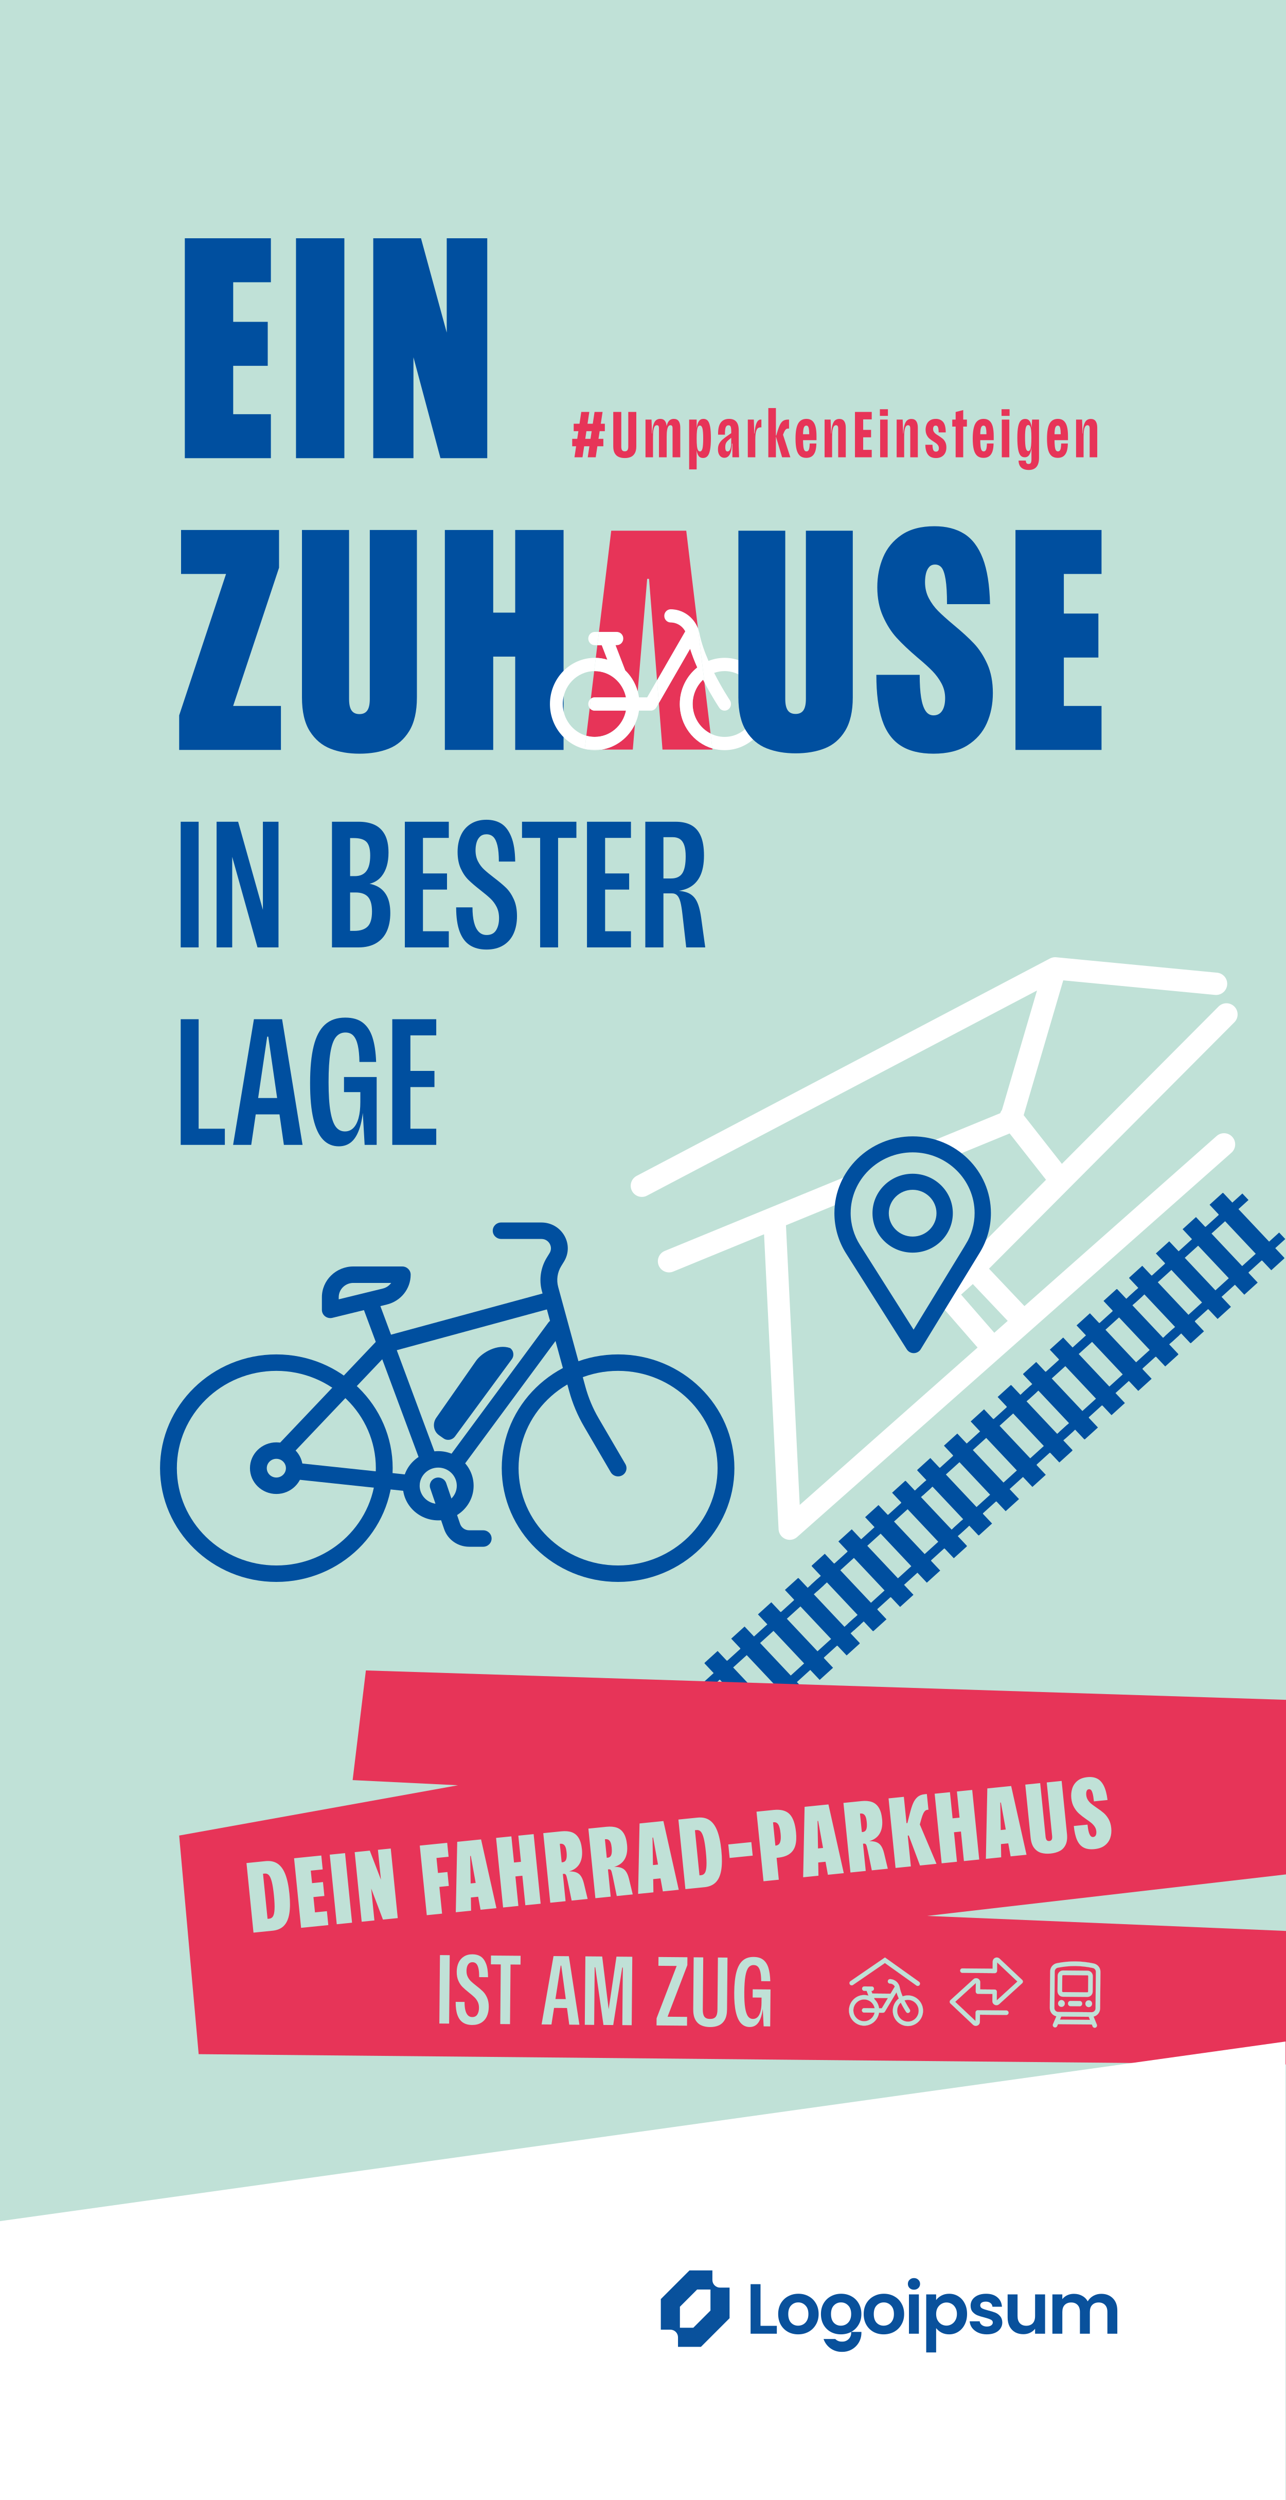 <?xml version="1.0" encoding="UTF-8"?>
<svg xmlns="http://www.w3.org/2000/svg" xmlns:xlink="http://www.w3.org/1999/xlink" version="1.1" viewBox="0 0 3004.72 5839.37">
  <!-- Generator: Adobe Illustrator 30.0.0, SVG Export Plug-In . SVG Version: 2.1.1 Build 123)  -->
  <defs>
    <clipPath id="clippath">
      <rect width="3004.725" height="5839.369" fill="none"/>
    </clipPath>
    <clipPath id="clippath-1">
      <rect width="3004.725" height="5839.369" fill="none"/>
    </clipPath>
    <clipPath id="clippath-2">
      <rect width="3004.725" height="5839.369" fill="none"/>
    </clipPath>
  </defs>
  <g id="Ebene_1">
    <rect width="3004.725" height="5839.369" fill="#c0e1d7"/>
    <g clip-path="url(#clippath)">
      <path d="M2383.849,3078.014l-109.405-115.439M2865.578,2369.171l-591.133,593.404-65.375,58.784,104.506,120M1810.356,2863.607l34.808,706.63,1014.748-897.562M2361.665,2608.315l109.375,139.307M1499.7,2769.335l965.601-507.688M1563.151,2945.637l797.437-327.272,104.713-356.719,375.985,36.042" fill="none" stroke="#fff" stroke-linecap="round" stroke-linejoin="round" stroke-width="52.127"/>
    </g>
    <path d="M1816.359,3941.567l-71.616-75.991-31.76,28.797,71.616,75.991,31.76-28.797ZM1878.838,3884.918l-71.616-75.991-31.239,28.325,71.616,75.991,31.239-28.325ZM1870.221,3751.806l-31.759,28.797,71.616,75.991,31.76-28.797-71.617-75.991ZM1924.89,3702.238l-23.429,21.244,71.616,75.991,23.429-21.244,14.323,15.198-23.429,21.244,21.246,22.544-.065,1.468-30.458,27.616-21.246-22.544-1.497-.052-30.198,27.381-.065,1.468,21.246,22.544-31.239,28.324-21.962-23.303-31.239,28.324,21.962,23.304-31.239,28.324-21.246-22.544-1.498-.051-30.197,27.38-.065,1.468,21.246,22.544-30.458,27.616-1.497-.051-21.247-22.544-22.908,20.771-14.323-15.198,22.908-20.772-71.616-75.991-22.909,20.772-14.323-15.199,22.909-20.771-21.246-22.544.065-1.468,30.458-27.616,21.246,22.544,1.497.051,30.198-27.38.065-1.468-21.246-22.544,31.239-28.325,21.962,23.304,31.239-28.324-21.962-23.304,31.239-28.324,21.246,22.543,1.497.052,30.198-27.38.065-1.468-21.246-22.544,30.458-27.617,1.497.052,21.246,22.544,23.43-21.243,14.323,15.198h0Z" fill="#004f9f"/>
    <path d="M2066.76,3714.53l-71.616-75.991-31.76,28.797,71.616,75.991,31.76-28.797ZM2129.238,3657.881l-71.615-75.991-31.24,28.325,71.616,75.991,31.239-28.325ZM2120.622,3524.769l-31.76,28.797,71.616,75.99,31.76-28.796-71.616-75.991h0ZM2175.29,3475.201l-23.429,21.243,71.616,75.991,23.429-21.243,14.323,15.198-23.429,21.244,21.246,22.544-.065,1.468-30.458,27.616-21.246-22.544-1.497-.052-30.198,27.381-.065,1.468,21.246,22.544-31.239,28.324-21.962-23.304-31.239,28.325,21.962,23.304-31.239,28.324-21.246-22.544-1.498-.052-30.197,27.381-.065,1.468,21.246,22.544-30.458,27.616-1.497-.051-21.247-22.545-22.908,20.772-14.323-15.198,22.908-20.772-71.616-75.991-22.909,20.771-14.323-15.198,22.909-20.771-21.246-22.544.065-1.468,30.458-27.617,21.246,22.545,1.497.052,30.198-27.381.065-1.468-21.246-22.544,31.239-28.325,21.962,23.304,31.239-28.324-21.962-23.304,31.239-28.325,21.246,22.544,1.498.052,30.197-27.38.065-1.468-21.246-22.544,30.458-27.617,1.497.052,21.247,22.544,23.429-21.243,14.323,15.198h0Z" fill="#004f9f"/>
    <path d="M2313.397,3490.904l-71.616-75.991-31.76,28.797,71.616,75.991,31.76-28.797ZM2375.875,3434.255l-71.615-75.991-31.24,28.324,71.616,75.992,31.239-28.325ZM2367.259,3301.143l-31.76,28.797,71.616,75.991,31.76-28.797-71.616-75.991ZM2421.927,3251.575l-23.429,21.243,71.616,75.992,23.429-21.244,14.323,15.198-23.429,21.244,21.246,22.544-.065,1.468-30.458,27.616-21.246-22.544-1.497-.052-30.198,27.381-.065,1.468,21.246,22.544-31.239,28.324-21.962-23.304-31.239,28.325,21.962,23.304-31.239,28.324-21.246-22.544-1.498-.051-30.197,27.38-.065,1.468,21.246,22.544-30.458,27.616-1.497-.051-21.247-22.544-22.908,20.771-14.323-15.198,22.908-20.772-71.616-75.991-22.909,20.772-14.323-15.199,22.909-20.771-21.246-22.544.065-1.468,30.458-27.616,21.246,22.544,1.497.051,30.198-27.38.065-1.468-21.246-22.544,31.239-28.325,21.962,23.304,31.239-28.324-21.962-23.304,31.239-28.324,21.246,22.543,1.497.052,30.198-27.38.065-1.468-21.246-22.544,30.458-27.617,1.497.052,21.247,22.544,23.429-21.243,14.323,15.198h0Z" fill="#004f9f"/>
    <path d="M2560.756,3266.624l-71.616-75.991-31.76,28.797,71.616,75.991,31.76-28.797ZM2623.235,3209.974l-71.616-75.991-31.24,28.325,71.616,75.991,31.24-28.325ZM2614.618,3076.863l-31.76,28.797,71.616,75.991,31.76-28.797-71.616-75.991ZM2669.286,3027.294l-23.429,21.244,71.616,75.991,23.429-21.244,14.323,15.198-23.429,21.244,21.246,22.544-.065,1.468-30.458,27.616-21.246-22.544-1.497-.052-30.198,27.381-.065,1.468,21.246,22.544-31.239,28.324-21.962-23.304-31.239,28.325,21.962,23.304-31.239,28.325-21.246-22.544-1.498-.052-30.197,27.38-.065,1.468,21.246,22.544-30.458,27.616-1.497-.051-21.247-22.544-22.908,20.771-14.323-15.198,22.908-20.772-71.616-75.991-22.908,20.771-14.324-15.198,22.909-20.771-21.246-22.544.065-1.468,30.458-27.616,21.246,22.544,1.497.052,30.198-27.381.065-1.468-21.246-22.544,31.239-28.324,21.962,23.303,31.239-28.324-21.962-23.304,31.239-28.324,21.246,22.543,1.498.052,30.197-27.38.065-1.468-21.246-22.544,30.458-27.617,1.497.052,21.247,22.544,23.429-21.243,14.323,15.198Z" fill="#004f9f"/>
    <path d="M2808.548,3041.951l-71.616-75.991-31.76,28.797,71.616,75.991,31.76-28.797ZM2871.027,2985.302l-71.616-75.991-31.239,28.325,71.615,75.991,31.24-28.325ZM2862.41,2852.19l-31.76,28.797,71.616,75.99,31.76-28.796-71.616-75.991h0ZM2917.078,2802.622l-23.429,21.243,71.616,75.991,23.429-21.243,14.323,15.198-23.429,21.244,21.246,22.544-.065,1.468-30.458,27.616-21.246-22.544-1.497-.052-30.198,27.381-.065,1.468,21.246,22.544-31.239,28.324-21.962-23.304-31.239,28.325,21.962,23.304-31.239,28.324-21.246-22.544-1.498-.052-30.197,27.381-.065,1.468,21.246,22.544-30.458,27.616-1.497-.052-21.247-22.544-22.908,20.772-14.323-15.198,22.908-20.772-71.616-75.991-22.908,20.771-14.324-15.198,22.909-20.771-21.246-22.544.065-1.468,30.458-27.617,21.246,22.545,1.497.051,30.198-27.38.065-1.468-21.246-22.544,31.239-28.325,21.962,23.304,31.239-28.324-21.962-23.304,31.239-28.325,21.246,22.544,1.498.052,30.197-27.38.065-1.468-21.246-22.544,30.458-27.617,1.497.052,21.247,22.544,23.429-21.243,14.323,15.198h0Z" fill="#004f9f"/>
    <g clip-path="url(#clippath-1)">
      <g>
        <path d="M2132.417,2775.016c-32.714,0-59.526,26.299-59.526,58.387s26.641,58.387,59.526,58.387c33.406,0,59.427-26.688,59.427-58.387,0-32.088-26.713-58.387-59.427-58.387" fill="#c0e1d7"/>
        <path d="M2132.417,2920.693c-49.72,0-88.993-39.465-88.993-87.289,0-48.132,39.922-87.29,88.993-87.29s88.993,39.158,88.993,87.29c0,47.298-38.66,87.289-88.993,87.289M2132.417,2687.727c-81.784,0-148.519,65.458-148.519,145.677,0,27.108,7.845,53.551,22.314,76.471l128.452,203.036,125.177-205.003c13.668-22.433,20.996-48.2,20.996-74.504,0-80.219-66.636-145.677-148.42-145.677" fill="#c0e1d7"/>
        <path d="M2260.313,2907.91l-125.641,205.537-128.927-203.565c-14.523-22.98-22.397-49.491-22.397-76.67,0-80.428,66.982-146.056,149.069-146.056s148.97,65.628,148.97,146.056c0,26.372-7.355,52.206-21.074,74.698M2132.417,2658.178c-98.505,0-178.645,78.52-178.645,175.034,0,32.609,9.219,64.432,26.667,92.04l141.809,223.904c2.717,4.29,7.502,6.896,12.649,6.896h.118c5.192-.04,9.987-2.727,12.654-7.091l138.195-226.074c16.485-27.025,25.198-58.034,25.198-89.675,0-96.514-80.14-175.034-178.645-175.034" fill="#004f9f"/>
        <path d="M2260.313,2907.91l-125.641,205.537-128.927-203.565c-14.523-22.98-22.397-49.491-22.397-76.67,0-80.428,66.982-146.056,149.069-146.056s148.97,65.628,148.97,146.056c0,26.372-7.355,52.206-21.074,74.698h0ZM2132.417,2658.178c-98.505,0-178.645,78.52-178.645,175.034,0,32.609,9.219,64.432,26.667,92.04l141.809,223.904c2.717,4.29,7.502,6.896,12.649,6.896h.118c5.192-.04,9.987-2.727,12.654-7.091l138.195-226.074c16.485-27.025,25.198-58.034,25.198-89.675,0-96.514-80.14-175.034-178.645-175.034Z" fill="none" stroke="#004f9f" stroke-miterlimit="10" stroke-width="8.406"/>
        <path d="M2132.417,2892.223c-33.128,0-59.967-26.413-59.967-58.82s27.011-58.819,59.967-58.819,59.867,26.494,59.867,58.819c0,31.934-26.214,58.82-59.867,58.82M2132.417,2745.467c-49.434,0-89.652,39.448-89.652,87.936,0,48.178,39.564,87.936,89.652,87.936,50.706,0,89.652-40.287,89.652-87.936,0-48.488-40.218-87.936-89.652-87.936" fill="#004f9f"/>
        <path d="M2132.417,2892.223c-33.128,0-59.967-26.413-59.967-58.82s27.011-58.819,59.967-58.819,59.867,26.494,59.867,58.819c0,31.934-26.214,58.82-59.867,58.82ZM2132.417,2745.467c-49.434,0-89.652,39.448-89.652,87.936,0,48.178,39.564,87.936,89.652,87.936,50.706,0,89.652-40.287,89.652-87.936,0-48.488-40.218-87.936-89.652-87.936Z" fill="none" stroke="#004f9f" stroke-miterlimit="10" stroke-width="8.406"/>
        <path d="M645.7,3201.663c-128.187,0-232.474,101.945-232.474,227.253s104.287,227.255,232.474,227.255,232.476-101.946,232.476-227.255-104.288-227.253-232.476-227.253M645.7,3694.605c-149.866,0-271.79-119.187-271.79-265.689s121.924-265.687,271.79-265.687,271.793,119.187,271.793,265.687-121.926,265.689-271.793,265.689" fill="#004f9f"/>
        <path d="M1444.144,3448.136c-6.827,0-13.459-3.479-17.088-9.687l-62.361-106.682c-15.23-26.049-26.961-53.959-34.871-82.953l-63.614-233.2c-7.19-26.355-3.082-54.884,11.274-78.276l6.541-10.657c6.055-9.864,2.217-18.684.286-22.018-1.931-3.335-7.694-11.09-19.463-11.09h-93.87c-10.856,0-19.658-8.604-19.658-19.217s8.802-19.217,19.658-19.217h93.87c22.517,0,42.582,11.435,53.675,30.588,11.094,19.152,10.8,41.854-.783,60.728l-6.541,10.656c-8.913,14.523-11.465,32.236-7.001,48.6l63.615,233.2c7.035,25.79,17.471,50.615,31.019,73.788l62.361,106.683c5.387,9.214,2.112,20.953-7.316,26.219-3.075,1.719-6.427,2.535-9.733,2.535" fill="#004f9f"/>
        <path d="M1023.901,3427.593c-23.918,0-43.377,19.021-43.377,42.402s19.459,42.399,43.377,42.399,43.375-19.02,43.375-42.399-19.459-42.402-43.375-42.402M1023.901,3550.828c-45.597,0-82.693-36.261-82.693-80.833s37.096-80.836,82.693-80.836,82.692,36.262,82.692,80.836-37.096,80.833-82.692,80.833" fill="#004f9f"/>
        <path d="M662.267,3408.567c-4.788,0-9.586-1.698-13.372-5.135-7.955-7.221-8.416-19.382-1.029-27.158l235.562-247.984c2.475-2.605,5.64-4.488,9.145-5.439l378.197-102.698c10.471-2.836,21.296,3.147,24.203,13.373,2.906,10.226-3.218,20.819-13.678,23.659l-372.84,101.242-231.777,243.999c-3.873,4.077-9.135,6.141-14.411,6.141" fill="#004f9f"/>
        <path d="M960.89,3483.641c-.71,0-1.426-.038-2.149-.115l-270.452-28.742c-10.793-1.147-18.591-10.632-17.418-21.182,1.173-10.552,10.857-18.183,21.669-17.027l270.451,28.743c10.793,1.146,18.591,10.631,17.418,21.182-1.095,9.844-9.615,17.141-19.519,17.141" fill="#004f9f"/>
        <path d="M1063.07,3436.176c-3.989,0-8.013-1.182-11.494-3.641-8.802-6.213-10.784-18.225-4.427-26.828l233.961-316.671c6.353-8.601,18.641-10.542,27.445-4.327,8.802,6.214,10.785,18.226,4.427,26.83l-233.961,316.669c-3.841,5.202-9.854,7.968-15.951,7.968" fill="#004f9f"/>
        <path d="M1000.538,3426.407c-8.031,0-15.572-4.85-18.476-12.656l-137.372-369.285c-3.71-9.975,1.553-21.001,11.757-24.627,10.198-3.626,21.482,1.518,25.193,11.492l137.372,369.285c3.71,9.975-1.553,21.002-11.757,24.627-2.217.79-4.486,1.164-6.717,1.164" fill="#004f9f"/>
        <path d="M825.555,2996.269c-18.82,0-34.13,14.967-34.13,33.363v4.964l102.918-25.152c8.2-2.003,15.067-6.789,19.659-13.175h-88.447ZM771.768,3078.425c-4.34,0-8.607-1.406-12.099-4.07-4.771-3.642-7.56-9.23-7.56-15.147v-29.576c0-39.589,32.948-71.796,73.446-71.796h114.301c10.857,0,19.659,8.603,19.659,19.216,0,33.031-22.878,61.674-55.636,69.678l-127.344,31.122c-1.575.385-3.176.573-4.767.573" fill="#004f9f"/>
        <path d="M645.701,3407.054c-12.332,0-22.363,9.808-22.363,21.861s10.031,21.861,22.363,21.861,22.363-9.807,22.363-21.861-10.031-21.861-22.363-21.861M645.701,3489.21c-34.01,0-61.68-27.048-61.68-60.295s27.67-60.294,61.68-60.294,61.68,27.048,61.68,60.294-27.67,60.295-61.68,60.295" fill="#004f9f"/>
        <path d="M1128.958,3612.448h-32.749c-26.589,0-50.103-16.569-58.513-41.228l-32.445-95.148c-3.434-10.068,2.133-20.95,12.433-24.306,10.301-3.365,21.432,2.085,24.866,12.153l32.444,95.146c3.05,8.942,11.576,14.949,21.215,14.949h32.749c10.856,0,19.658,8.605,19.658,19.217s-8.802,19.217-19.658,19.217" fill="#004f9f"/>
        <path d="M1444.123,3201.662c-128.188,0-232.475,101.944-232.475,227.252s104.287,227.255,232.475,227.255,232.477-101.946,232.477-227.255-104.289-227.252-232.477-227.252M1444.123,3694.603c-149.866,0-271.791-119.187-271.791-265.689s121.925-265.686,271.791-265.686,271.793,119.186,271.793,265.686-121.925,265.689-271.793,265.689" fill="#004f9f"/>
        <path d="M1195.737,3174.628l-132.526,180.076c-6.255,8.54-18.252,10.714-26.659,4.83l-10.568-7.398c-13.335-9.334-16.126-28.054-6.204-41.601l92.913-132.914c14.248-19.452,50.029-39.575,79.133-29.22,8.407,5.884,10.167,17.686,3.911,26.227" fill="#004f9f"/>
        <g>
          <polygon points="3369.208 3981.634 3375.373 4334.835 1760.361 4521.542 1026.124 4426.977 3378.699 4525.376 3383.931 4825.134 464.172 4797.494 418.639 4286.912 1251.58 4136.818 2869.674 4257.659 823.93 4157.444 854.89 3901.323 3369.208 3981.634" fill="#e73458"/>
          <path d="M2559.708,4690.606c-.043,4.961-4.071,8.952-9.007,8.909l-3.299-.028h-.044l-71.199-.621h-.041l-3.689-.033c-4.936-.043-8.894-4.104-8.85-9.065.195-22.382.569-65.089.797-85.429v-.015c.036-4.198,2.968-7.804,7.055-8.667,27.408-5.521,54.765-5.246,82.087.672,4.092.942,6.974,4.627,6.937,8.847l-.747,85.43h0ZM2476.554,4716.795l3.05-7.113,64.12.558,2.925,7.166-70.095-.611h0ZM2555.86,4585.808l-.05-.015c-28.798-6.247-57.627-6.534-86.516-.703l-.043.007c-9.017,1.899-15.509,9.859-15.59,19.134-.228,20.333-.601,63.055-.797,85.444-.083,9.482,6.478,17.457,15.309,19.457l-7.904,18.436c-1.174,2.73.085,5.904,2.796,7.085,2.718,1.182,5.873-.078,7.039-2.814l1.843-4.299,79.12.69,1.767,4.329c1.119,2.757,4.258,4.071,6.989,2.937,2.739-1.134,4.045-4.286,2.919-7.035l-7.614-18.653c8.69-1.978,15.213-9.753,15.295-19.109l.747-85.422c.088-9.311-6.291-17.42-15.31-19.469" fill="#c0e1d7"/>
          <path d="M2559.708,4690.606c-.043,4.961-4.071,8.952-9.007,8.909l-3.299-.028h-.044l-71.199-.621h-.041l-3.689-.033c-4.936-.043-8.894-4.104-8.85-9.065.195-22.382.569-65.089.797-85.429v-.015c.036-4.198,2.968-7.804,7.055-8.667,27.408-5.521,54.765-5.246,82.087.672,4.092.942,6.974,4.627,6.937,8.847l-.747,85.43h0ZM2476.554,4716.795l3.05-7.113,64.12.558,2.925,7.166-70.095-.611h0ZM2555.86,4585.808l-.05-.015c-28.798-6.247-57.627-6.534-86.516-.703l-.043.007c-9.017,1.899-15.509,9.859-15.59,19.134-.228,20.333-.601,63.055-.797,85.444-.083,9.482,6.478,17.457,15.309,19.457l-7.904,18.436c-1.174,2.73.085,5.904,2.796,7.085,2.718,1.182,5.873-.078,7.039-2.814l1.843-4.299,79.12.69,1.767,4.329c1.119,2.757,4.258,4.071,6.989,2.937,2.739-1.134,4.045-4.286,2.919-7.035l-7.614-18.653c8.69-1.978,15.213-9.753,15.295-19.109l.747-85.422c.088-9.311-6.291-17.42-15.31-19.469h0Z" fill="none" stroke="#c0e1d7" stroke-miterlimit="10" stroke-width=".16"/>
          <path d="M2480.125,4671.253c-4.321-.038-7.855,3.451-7.893,7.793-.037,4.342,3.435,7.893,7.756,7.931,4.321.037,7.855-3.452,7.892-7.794.038-4.342-3.434-7.892-7.755-7.93" fill="#c0e1d7"/>
          <path d="M2480.125,4671.253c-4.321-.038-7.855,3.451-7.893,7.793-.037,4.342,3.435,7.893,7.756,7.931,4.321.037,7.855-3.452,7.892-7.794.038-4.342-3.434-7.892-7.755-7.93h0Z" fill="none" stroke="#c0e1d7" stroke-miterlimit="10" stroke-width=".321"/>
          <path d="M2543.881,4671.81c-4.321-.038-7.854,3.451-7.893,7.793-.037,4.342,3.435,7.893,7.756,7.931,4.321.037,7.855-3.452,7.892-7.794.038-4.342-3.434-7.892-7.755-7.93" fill="#c0e1d7"/>
          <path d="M2543.881,4671.81c-4.321-.038-7.854,3.451-7.893,7.793-.037,4.342,3.435,7.893,7.756,7.931,4.321.037,7.855-3.452,7.892-7.794.038-4.342-3.434-7.892-7.755-7.93h0Z" fill="none" stroke="#c0e1d7" stroke-miterlimit="10" stroke-width=".321"/>
          <path d="M2522.905,4673.419l-21.853-.209c-3.079-.03-5.6,2.669-5.626,6.025-.027,3.356,2.451,6.103,5.53,6.133l21.852.209c3.08.029,5.6-2.67,5.627-6.026.027-3.356-2.451-6.102-5.53-6.132" fill="#c0e1d7"/>
          <path d="M2522.905,4673.419l-21.853-.209c-3.079-.03-5.6,2.669-5.626,6.025-.027,3.356,2.451,6.103,5.53,6.133l21.852.209c3.08.029,5.6-2.67,5.627-6.026.027-3.356-2.451-6.102-5.53-6.132Z" fill="none" stroke="#c0e1d7" stroke-miterlimit="10" stroke-width=".321"/>
          <path d="M2542.318,4651.246c-.004.478-.195.939-.534,1.276-.34.337-.8.521-1.272.517l-57.081-.5c-.472-.004-.929-.196-1.263-.539-.333-.343-.515-.807-.511-1.285l.313-36.019c.004-.485.194-.939.534-1.276.339-.337.799-.521,1.272-.517l57.081.5c.472.004.929.196,1.262.54.334.342.516.799.512,1.284l-.313,36.019ZM2540.951,4602.554c-13.683-.12-43.398-.38-57.081-.5-3.322-.029-6.52,1.274-8.896,3.626-2.37,2.352-3.715,5.559-3.744,8.922l-.313,36.019c-.03,3.356,1.26,6.586,3.588,8.986,2.335,2.393,5.509,3.752,8.832,3.781l57.081.5c3.322.029,6.52-1.274,8.896-3.625,2.369-2.36,3.715-5.567,3.744-8.923l.313-36.019c.029-3.363-1.26-6.593-3.588-8.986-2.335-2.393-5.51-3.752-8.832-3.781" fill="#c0e1d7"/>
          <path d="M2542.318,4651.246c-.004.478-.195.939-.534,1.276-.34.337-.8.521-1.272.517l-57.081-.5c-.472-.004-.929-.196-1.263-.539-.333-.343-.515-.807-.511-1.285l.313-36.019c.004-.485.194-.939.534-1.276.339-.337.799-.521,1.272-.517l57.081.5c.472.004.929.196,1.262.54.334.342.516.799.512,1.284l-.313,36.019ZM2540.951,4602.554c-13.683-.12-43.398-.38-57.081-.5-3.322-.029-6.52,1.274-8.896,3.626-2.37,2.352-3.715,5.559-3.744,8.922l-.313,36.019c-.03,3.356,1.26,6.586,3.588,8.986,2.335,2.393,5.509,3.752,8.832,3.781l57.081.5c3.322.029,6.52-1.274,8.896-3.625,2.369-2.36,3.715-5.567,3.744-8.923l.313-36.019c.029-3.363-1.26-6.593-3.588-8.986-2.335-2.393-5.51-3.752-8.832-3.781Z" fill="none" stroke="#c0e1d7" stroke-miterlimit="10" stroke-width=".16"/>
          <path d="M2121.127,4721.568c-13.873-.122-25.06-11.652-24.938-25.703.064-7.443,3.291-14.123,8.373-18.742,6.128,12.119,12.138,21.166,12.59,21.842.971,1.452,2.546,2.24,4.156,2.254.992.009,1.998-.277,2.882-.884,2.317-1.59,2.923-4.782,1.354-7.128-.108-.161-6.162-9.273-12.199-21.274,2.583-.881,5.349-1.354,8.224-1.329,13.872.122,25.059,11.652,24.938,25.703-.122,14.05-11.508,25.383-25.38,25.261M2060.356,4690.418l-6.422-.056c-1.105-8.257-5.005-15.636-10.71-21.113-.051-.207-.11-.412-.188-.616l-.908-2.373,32.509.285-14.281,23.873ZM2018.917,4700.321l24.646.216c-2.452,11.578-12.685,20.239-24.823,20.133-13.872-.123-25.059-11.653-24.937-25.703.122-14.05,11.507-25.383,25.38-25.261,12.137.107,22.218,8.946,24.469,20.565l-24.646-.216c-2.799-.025-5.087,2.254-5.112,5.088-.025,2.835,2.224,5.153,5.023,5.178M2121.658,4660.339c-4.464-.039-8.742.769-12.69,2.273-3.022-6.966-5.622-14.326-6.893-21.164-2.041-10.981-11.537-19.022-22.578-19.119-2.799-.025-5.088,2.253-5.113,5.088-.024,2.835,2.225,5.153,5.024,5.177,1.205.011,2.378.192,3.493.518,3.392.992,6.257,3.346,7.912,6.488-.138.174-.269.355-.386.551l-1.598,2.671-8.083,13.511-42.556-.374-2.365-6.187,1.004.008c2.799.025,5.088-2.254,5.112-5.088.025-2.834-2.224-5.152-5.023-5.177l-17.473-.153c-2.798-.025-5.087,2.253-5.112,5.088-.025,2.834,2.224,5.152,5.023,5.177l5.563.049,4.325,11.311c-3.16-.975-6.506-1.516-9.973-1.547-19.461-.17-35.434,15.727-35.605,35.438s15.523,35.886,34.984,36.057c17.741.156,32.58-13.041,35.195-30.308l9.306.082c1.788.015,3.452-.924,4.379-2.473l27.025-45.176c1.52,4.91,3.433,9.834,5.5,14.54-8.418,6.469-13.901,16.672-14.001,28.177-.171,19.711,15.522,35.886,34.984,36.057,19.461.171,35.433-15.726,35.604-35.438.171-19.71-15.523-35.886-34.984-36.057" fill="#c0e1d7"/>
          <path d="M2121.127,4721.568c-13.873-.122-25.06-11.652-24.938-25.703.064-7.443,3.291-14.123,8.373-18.742,6.128,12.119,12.138,21.166,12.59,21.842.971,1.452,2.546,2.24,4.156,2.254.992.009,1.998-.277,2.882-.884,2.317-1.59,2.923-4.782,1.354-7.128-.108-.161-6.162-9.273-12.199-21.274,2.583-.881,5.349-1.354,8.224-1.329,13.872.122,25.059,11.652,24.938,25.703-.122,14.05-11.508,25.383-25.38,25.261h0ZM2060.356,4690.418l-6.422-.056c-1.105-8.257-5.005-15.636-10.71-21.113-.051-.207-.11-.412-.188-.616l-.908-2.373,32.509.285-14.281,23.873ZM2018.917,4700.321l24.646.216c-2.452,11.578-12.685,20.239-24.823,20.133-13.872-.123-25.059-11.653-24.937-25.703.122-14.05,11.507-25.383,25.38-25.261,12.137.107,22.218,8.946,24.469,20.565l-24.646-.216c-2.799-.025-5.087,2.254-5.112,5.088-.025,2.835,2.224,5.153,5.023,5.178h0ZM2121.658,4660.339c-4.464-.039-8.742.769-12.69,2.273-3.022-6.966-5.622-14.326-6.893-21.164-2.041-10.981-11.537-19.022-22.578-19.119-2.799-.025-5.088,2.253-5.113,5.088-.024,2.835,2.225,5.153,5.024,5.177,1.205.011,2.378.192,3.493.518,3.392.992,6.257,3.346,7.912,6.488-.138.174-.269.355-.386.551l-1.598,2.671-8.083,13.511-42.556-.374-2.365-6.187,1.004.008c2.799.025,5.088-2.254,5.112-5.088.025-2.834-2.224-5.152-5.023-5.177l-17.473-.153c-2.798-.025-5.087,2.253-5.112,5.088-.025,2.834,2.224,5.152,5.023,5.177l5.563.049,4.325,11.311c-3.16-.975-6.506-1.516-9.973-1.547-19.461-.17-35.434,15.727-35.605,35.438s15.523,35.886,34.984,36.057c17.741.156,32.58-13.041,35.195-30.308l9.306.082c1.788.015,3.452-.924,4.379-2.473l27.025-45.176c1.52,4.91,3.433,9.834,5.5,14.54-8.418,6.469-13.901,16.672-14.001,28.177-.171,19.711,15.522,35.886,34.984,36.057,19.461.171,35.433-15.726,35.604-35.438.171-19.71-15.523-35.886-34.984-36.057h0Z" fill="none" stroke="#c0e1d7" stroke-miterlimit="10" stroke-width=".321"/>
          <path d="M1992.892,4635.848l74.671-51.268,73.78,52.587c2.341,1.668,5.559,1.078,7.189-1.319,1.63-2.396,1.053-5.691-1.287-7.359l-79.573-56.715-80.532,55.292c-2.369,1.626-3.002,4.911-1.413,7.336,1.588,2.425,4.796,3.072,7.165,1.446" fill="#c0e1d7"/>
          <path d="M1992.892,4635.848l74.671-51.268,73.78,52.587c2.341,1.668,5.559,1.078,7.189-1.319,1.63-2.396,1.053-5.691-1.287-7.359l-79.573-56.715-80.532,55.292c-2.369,1.626-3.002,4.911-1.413,7.336,1.588,2.425,4.796,3.072,7.165,1.446Z" fill="none" stroke="#c0e1d7" stroke-miterlimit="10" stroke-width=".321"/>
          <path d="M2279.83,4731.374c-2.367-.026-4.636-.954-6.353-2.596l-52.831-49.771c-2.058-1.942-2.165-5.2-.239-7.275.097-.106.199-.206.305-.303l53.691-48.845c3.893-3.54,9.893-3.227,13.402.699,1.591,1.78,2.462,4.096,2.441,6.492l-.145,16.563,33.923.296c2.816.024,5.077,2.346,5.053,5.186l-.175,20.079,48.371-44.003-47.597-44.842-.175,20.075c-.024,2.84-2.327,5.122-5.142,5.097l-75.848-.662c-2.816-.025-5.078-2.346-5.053-5.186.025-2.839,2.327-5.121,5.142-5.097l70.75.618.145-16.561c.045-5.284,4.329-9.53,9.569-9.485,2.377.021,4.66.941,6.396,2.578l52.83,49.771c2.058,1.942,2.165,5.2.24,7.275-.098.105-.2.206-.305.303l-53.692,48.845c-3.893,3.54-9.893,3.226-13.402-.699-1.59-1.779-2.461-4.096-2.44-6.492l.144-16.563-33.922-.296c-2.815-.024-5.077-2.346-5.052-5.185l.175-20.079-48.372,44.003,47.597,44.841.175-20.075c.025-2.84,2.327-5.121,5.142-5.097l66.831.584c2.815.024,5.077,2.346,5.053,5.185-.025,2.84-2.328,5.121-5.143,5.097l-61.733-.539-.145,16.561c-.002,3.805-2.268,7.238-5.748,8.71-1.219.532-2.535.802-3.863.793" fill="#c0e1d7"/>
          <path d="M2279.83,4731.374c-2.367-.026-4.636-.954-6.353-2.596l-52.831-49.771c-2.058-1.942-2.165-5.2-.239-7.275.097-.106.199-.206.305-.303l53.691-48.845c3.893-3.54,9.893-3.227,13.402.699,1.591,1.78,2.462,4.096,2.441,6.492l-.145,16.563,33.923.296c2.816.024,5.077,2.346,5.053,5.186l-.175,20.079,48.371-44.003-47.597-44.842-.175,20.075c-.024,2.84-2.327,5.122-5.142,5.097l-75.848-.662c-2.816-.025-5.078-2.346-5.053-5.186.025-2.839,2.327-5.121,5.142-5.097l70.75.618.145-16.561c.045-5.284,4.329-9.53,9.569-9.485,2.377.021,4.66.941,6.396,2.578l52.83,49.771c2.058,1.942,2.165,5.2.24,7.275-.098.105-.2.206-.305.303l-53.692,48.845c-3.893,3.54-9.893,3.226-13.402-.699-1.59-1.779-2.461-4.096-2.44-6.492l.144-16.563-33.922-.296c-2.815-.024-5.077-2.346-5.052-5.185l.175-20.079-48.372,44.003,47.597,44.841.175-20.075c.025-2.84,2.327-5.121,5.142-5.097l66.831.584c2.815.024,5.077,2.346,5.053,5.185-.025,2.84-2.328,5.121-5.143,5.097l-61.733-.539-.145,16.561c-.002,3.805-2.268,7.238-5.748,8.71-1.219.532-2.535.802-3.863.793h0Z" fill="none" stroke="#c0e1d7" stroke-miterlimit="10" stroke-width=".321"/>
          <path d="M2557.046,4318.652c10.215-1.028,18.366-3.923,24.454-8.677,6.087-4.753,10.301-10.652,12.641-17.688,2.34-7.037,3.097-14.654,2.271-22.859-.826-8.202-2.899-15.186-6.213-20.95-3.318-5.763-7.118-10.499-11.398-14.213-4.284-3.709-9.779-7.809-16.481-12.293-5.204-3.54-9.338-6.565-12.405-9.07-3.066-2.505-5.707-5.442-7.923-8.817-2.216-3.372-3.541-7.225-3.978-11.56-.234-2.321-.216-4.47.054-6.454.269-1.98.882-3.643,1.842-4.993.956-1.346,2.367-2.115,4.224-2.302,2.01-.202,3.713.411,5.109,1.831,1.393,1.424,2.654,4.229,3.779,8.414,1.125,4.188,2.085,10.225,2.879,18.119l31.806-3.203c-1.73-14.05-4.641-25.131-8.741-33.241-4.099-8.107-9.318-13.719-15.648-16.833-6.334-3.115-13.834-4.236-22.5-3.363-9.907.997-17.778,3.941-23.618,8.827-5.84,4.89-9.849,10.882-12.026,17.979-2.179,7.101-2.869,14.594-2.074,22.487.811,8.049,2.924,15.066,6.342,21.054,3.417,5.988,7.317,10.952,11.699,14.886,4.384,3.937,10.018,8.294,16.912,13.071,5.033,3.403,9.042,6.359,12.032,8.873,2.987,2.513,5.54,5.345,7.657,8.492,2.112,3.151,3.367,6.659,3.756,10.526.406,4.027-.015,7.235-1.258,9.625-1.247,2.393-3.26,3.728-6.046,4.009-2.478.249-4.563-.673-6.259-2.77-1.698-2.094-3.111-5.275-4.243-9.54-1.133-4.261-2.042-9.797-2.728-16.61l-32.038,3.226c1.387,13.777,3.938,24.777,7.661,32.998,3.719,8.226,8.878,14.038,15.475,17.438,6.593,3.399,14.922,4.594,24.984,3.581M2454.667,4328.961c8.201-.826,15.313-2.795,21.332-5.9s10.611-7.946,13.781-14.52c3.168-6.57,4.231-15.043,3.187-25.414l-12.46-123.74-34.824,3.507,12.577,124.901c.39,3.87.054,6.758-1.004,8.66-1.061,1.906-2.905,2.989-5.535,3.254-2.633.265-4.656-.429-6.073-2.085-1.419-1.652-2.32-4.416-2.71-8.287l-12.577-124.9-34.824,3.506,12.46,123.74c1.06,10.527,3.832,18.65,8.317,24.373,4.483,5.726,9.987,9.51,16.504,11.353,6.518,1.843,13.799,2.363,21.849,1.552M2335.917,4307.149l23.216-2.338-3.041-32.525-23.912,2.408,3.737,32.455h0ZM2303.483,4341.37l35.752-3.6-2.085-127.833,1.393-.14,22.747,125.753,37.145-3.741-35.865-160.546-55.718,5.61-3.369,164.497h0ZM2226.892,4279.433l20.198-2.034-3.273-32.502-20.197,2.034,3.272,32.502ZM2200.172,4351.773l35.753-3.6-16.364-162.51-35.753,3.6,16.364,162.51ZM2252.176,4346.537l35.752-3.6-16.364-162.51-35.752,3.599,16.364,162.511h0ZM2092.453,4362.62l35.752-3.6-16.364-162.51-35.752,3.6,16.364,162.51ZM2149.563,4356.869l38.538-3.88-42.766-100.989,1.359,18.155c.91-3.375,1.82-6.75,2.733-10.125,2.268-8.514,4.098-14.795,5.489-18.845,1.389-4.046,3.01-7.375,4.858-9.986,1.847-2.609,4.164-4.055,6.95-4.335l2.554-.258-3.694-36.68-5.571.561c-6.657.67-12.105,2.86-16.341,6.57-4.239,3.71-7.658,8.59-10.252,14.634-2.597,6.047-5.123,13.963-7.575,23.745l-5.72,22.385-5.339.538,2.921,29.02,5.572-.562,26.284,70.052h0ZM2015.758,4278.649l-2.09.21-4.348-43.181,1.393-.14c2.786-.281,5.182.222,7.187,1.504,2.005,1.286,3.584,3.391,4.741,6.323,1.152,2.933,1.966,6.721,2.433,11.364.811,8.049.467,13.946-1.032,17.692-1.499,3.749-4.262,5.823-8.284,6.228M1987.056,4373.233l35.752-3.6-6.405-63.611,2.09-.211c1.857-.187,3.265.221,4.226,1.216.958.999,1.746,2.602,2.36,4.805.61,2.206,1.5,5.986,2.666,11.339l9.225,45.036,37.378-3.764-8.872-36.863c-2.082-8.233-4.894-14.435-8.44-18.614-3.55-4.176-8.353-6.858-14.412-8.047-6.063-1.185-14.114-1.195-24.158-.03l.117,1.161c9.934-.685,18.28-3.207,25.035-7.563,6.751-4.351,11.617-10.392,14.591-18.119,2.974-7.724,3.916-17.005,2.825-27.84-1.138-11.296-3.714-20.182-7.726-26.66-4.016-6.473-9.347-10.901-15.995-13.281-6.652-2.378-14.773-3.085-24.368-2.119l-42.253,4.255,16.364,162.51h0ZM1908.983,4350.139l23.216-2.338-3.041-32.525-23.912,2.408,3.737,32.455h0ZM1876.549,4384.36l35.752-3.6-2.085-127.833,1.394-.14,22.746,125.753,37.145-3.741-35.865-160.546-55.718,5.61-3.369,164.497h0ZM1783.919,4393.688l35.753-3.6-13.489-133.955,2.089-.211c4.331-.436,7.76,1.37,10.278,5.415,2.518,4.048,4.26,10.868,5.226,20.462.686,6.812.683,12.243,0,16.299-.687,4.055-1.916,6.994-3.686,8.813-1.773,1.82-4.041,2.95-6.812,3.383l-3.691.606,2.852,28.323,5.108-.514c11.451-1.153,20.495-4.094,27.135-8.83,6.635-4.731,11.139-11.242,13.51-19.535,2.368-8.288,2.924-18.703,1.662-31.24-2.01-19.965-7.025-34.037-15.039-42.222-8.017-8.181-20.305-11.44-36.864-9.772l-40.396,4.068,16.364,162.51h0ZM1704.804,4339.274l53.86-5.423-3.179-31.574-53.86,5.424,3.179,31.573ZM1635.374,4390.354l-12.717-126.294-9.395,11.499,14.394-1.449c3.867-.39,7.12.847,9.754,3.708,2.633,2.864,4.912,8.028,6.836,15.493,1.925,7.468,3.565,17.933,4.92,31.398,1.388,13.777,1.89,24.591,1.509,32.445-.382,7.858-1.577,13.449-3.587,16.777-2.01,3.332-4.952,5.189-8.819,5.578l-14.394,1.449,11.499,9.396h0ZM1601.445,4412.062l44.574-4.488c11.144-1.122,19.91-4.896,26.298-11.325,6.388-6.426,10.64-15.806,12.762-28.137,2.119-12.327,2.221-28.013.304-47.05-1.886-18.725-5.09-33.844-9.608-45.349-4.523-11.504-10.551-19.769-18.092-24.795-7.541-5.023-16.884-6.977-28.027-5.855l-44.575,4.489,16.364,162.51h0ZM1523.372,4388.968l23.216-2.338-3.041-32.525-23.912,2.408,3.737,32.455h0ZM1490.938,4423.19l35.752-3.601-2.084-127.833,1.392-.14,22.747,125.752,37.145-3.74-35.865-160.546-55.718,5.61-3.369,164.498h0ZM1419.815,4338.657l-2.09.211-4.348-43.182,1.393-.14c2.786-.281,5.182.222,7.187,1.504,2.006,1.286,3.584,3.391,4.741,6.324,1.152,2.932,1.966,6.72,2.434,11.363.81,8.049.466,13.946-1.033,17.692-1.498,3.75-4.261,5.823-8.284,6.228M1391.114,4433.241l35.752-3.6-6.405-63.611,2.089-.21c1.857-.187,3.265.22,4.226,1.215.958,1,1.746,2.602,2.36,4.805.611,2.207,1.501,5.987,2.666,11.34l9.225,45.035,37.378-3.763-8.871-36.864c-2.083-8.232-4.895-14.435-8.441-18.614-3.55-4.175-8.353-6.858-14.412-8.047-6.063-1.184-14.114-1.194-24.158-.029l.117,1.16c9.935-.685,18.28-3.207,25.035-7.563,6.751-4.351,11.617-10.392,14.591-18.119,2.975-7.723,3.916-17.005,2.825-27.84-1.137-11.296-3.714-20.182-7.726-26.659-4.016-6.474-9.346-10.902-15.995-13.281-6.652-2.379-14.773-3.086-24.368-2.12l-42.252,4.255,16.364,162.51h0ZM1314.419,4349.27l-2.09.211-4.348-43.182,1.393-.14c2.786-.281,5.181.222,7.187,1.504,2.005,1.286,3.584,3.391,4.74,6.323,1.153,2.933,1.967,6.721,2.435,11.364.81,8.049.466,13.946-1.033,17.692-1.499,3.749-4.262,5.823-8.284,6.228M1285.717,4443.854l35.753-3.6-6.406-63.611,2.09-.211c1.857-.187,3.265.221,4.226,1.217.958.999,1.746,2.601,2.36,4.804.611,2.207,1.501,5.986,2.666,11.34l9.225,45.035,37.378-3.764-8.872-36.863c-2.082-8.233-4.894-14.435-8.44-18.614-3.55-4.176-8.353-6.858-14.412-8.047-6.063-1.185-14.114-1.195-24.158-.029l.117,1.16c9.934-.685,18.28-3.207,25.035-7.563,6.751-4.351,11.617-10.392,14.591-18.119,2.974-7.724,3.916-17.005,2.825-27.84-1.138-11.296-3.714-20.182-7.727-26.66-4.015-6.473-9.345-10.901-15.994-13.281-6.652-2.378-14.773-3.085-24.368-2.119l-42.253,4.255,16.364,162.51h0ZM1202.163,4382.618l20.198-2.034-3.273-32.502-20.198,2.034,3.273,32.502ZM1175.443,4454.958l35.753-3.6-16.364-162.51-35.753,3.6,16.364,162.51ZM1227.447,4449.722l35.752-3.6-16.364-162.511-35.752,3.6,16.364,162.511ZM1097.37,4431.864l23.216-2.338-3.041-32.525-23.912,2.408,3.737,32.455h0ZM1064.936,4466.086l35.752-3.601-2.084-127.833,1.392-.14,22.747,125.753,37.145-3.741-35.865-160.546-55.718,5.61-3.369,164.498h0ZM997.146,4472.912l35.752-3.6-6.288-62.451,22.055-2.22-3.273-32.502-22.055,2.22-3.53-35.056,28.323-2.852-3.273-32.502-64.075,6.452,16.364,162.511h0ZM845.084,4488.223l29.716-2.992-13.535-134.419-16.019,1.613,49.519,130.796,34.592-3.483-16.364-162.511-29.948,3.016,13.184,130.937,16.716-1.683-48.937-127.337-35.288,3.553,16.364,162.51h0ZM786.813,4494.091l35.752-3.6-16.364-162.51-35.752,3.6,16.364,162.51ZM703.468,4502.483l63.611-6.405-3.272-32.502-27.859,2.805-3.6-35.752,25.537-2.572-3.273-32.501-25.537,2.571-2.946-29.252,27.859-2.805-3.273-32.502-63.611,6.405,16.364,162.51h0ZM626.195,4491.973l-12.717-126.294-9.395,11.499,14.393-1.449c3.867-.39,7.121.847,9.754,3.708,2.634,2.864,4.913,8.028,6.837,15.493,1.924,7.468,3.564,17.932,4.92,31.397,1.388,13.778,1.89,24.592,1.508,32.446-.381,7.857-1.577,13.449-3.587,16.777-2.009,3.332-4.952,5.189-8.818,5.578l-14.394,1.449,11.499,9.396h0ZM592.266,4513.681l44.574-4.489c11.144-1.122,19.91-4.895,26.298-11.324,6.388-6.426,10.639-15.806,12.761-28.137,2.119-12.327,2.222-28.013.305-47.05-1.886-18.725-5.09-33.844-9.609-45.349-4.522-11.505-10.55-19.768-18.091-24.795-7.541-5.023-16.884-6.977-28.028-5.855l-44.574,4.489,16.364,162.51h0Z" fill="#c0e1d7"/>
          <path d="M1751.334,4734.118c6.544.057,12.042-1.872,16.494-5.794,4.448-3.918,8.002-10.093,10.667-18.519,2.66-8.427,4.354-19.335,5.081-32.728l-2.055-.018,2.713,55.519,15.299.134.754-86.32-41.561-.362-.168,19.182,31.057.271-10.187-10.366-.201,23.064c-.069,7.918-.891,14.648-2.46,20.19-1.572,5.545-3.817,9.751-6.733,12.616-2.919,2.868-6.51,4.282-10.771,4.245-4.72-.041-8.546-2.016-11.481-5.924-2.935-3.908-5.161-10.436-6.68-19.584s-2.21-21.562-2.073-37.243c.138-15.832,1.008-28.346,2.611-37.546,1.601-9.195,3.981-15.758,7.138-19.692,3.153-3.929,7.245-5.874,12.269-5.83,4.26.037,7.638,1.436,10.126,4.199,2.488,2.762,4.314,6.889,5.487,12.38,1.169,5.491,1.793,12.501,1.872,21.027l21.237.185c-.346-12.638-1.818-23.082-4.408-31.326-2.594-8.244-6.65-14.52-12.168-18.833-5.522-4.309-12.925-6.507-22.209-6.588-10.658-.093-19.287,2.801-25.882,8.681-6.6,5.88-11.475,14.937-14.625,27.163-3.154,12.23-4.812,28.012-4.981,47.344-.161,18.423,1.113,33.581,3.828,45.481,2.712,11.899,6.746,20.691,12.102,26.369,5.353,5.681,11.99,8.554,19.908,8.623M1658.615,4734.222c7.914.069,14.815-1.205,20.701-3.816,5.882-2.61,10.566-6.948,14.044-13.009,3.479-6.057,5.263-14.188,5.352-24.389l1.056-121.03-22.379-.195-1.064,121.943c-.067,7.614-1.449,13.119-4.141,16.521-2.695,3.402-7.163,5.076-13.404,5.021-6.091-.053-10.414-1.803-12.971-5.251-2.561-3.448-3.805-8.976-3.738-16.59l1.064-121.943-22.379-.195-1.056,121.029c-.089,10.202,1.513,18.362,4.81,24.479,3.294,6.119,7.862,10.538,13.701,13.251,5.836,2.713,12.64,4.106,20.404,4.174M1533.958,4730.394l71.248.622.179-20.552-63.712-.556,12.196,15.635,52.113-135.885.162-18.497-67.594-.59-.179,20.552,59.601.52-10.587-16.763-53.282,138.844-.145,16.67h0ZM1366.345,4728.931l21.922.191,1.174-134.502,1.37.012,19.15,134.68,22.836.199,21.041-134.329,1.37.012-1.174,134.502,21.923.192,1.395-159.851-36.994-.322-21.596,145.514,6.166.054-17.91-145.859-39.278-.343-1.395,159.85h0ZM1290.184,4689.443l39.278.342-.047-20.782-38.821-.339-.41,20.779h0ZM1265.411,4728.05l23.064.202,21.526-137.523,1.37.012,18.665,137.873,23.749.208-24.637-160.078-35.853-.313-27.884,159.619h0ZM1168.819,4727.207l22.836.2,1.216-139.299,23.292.203.179-20.552-69.192-.603-.179,20.552,23.064.201-1.216,139.298h0ZM1102.8,4729.372c8.371.073,15.505-1.656,21.398-5.18,5.89-3.524,10.312-8.474,13.262-14.843,2.945-6.369,4.459-13.738,4.532-22.113.073-8.371-1.235-15.576-3.922-21.616-2.688-6.036-5.996-10.975-9.92-14.816-3.927-3.839-8.989-8.147-15.188-12.922-5.143-4.002-9.263-7.464-12.356-10.385-3.097-2.917-5.653-6.404-7.674-10.458-2.019-4.05-3.006-8.74-2.96-14.071.032-3.654.518-6.996,1.458-10.036.94-3.035,2.446-5.495,4.518-7.383,2.072-1.883,4.781-2.812,8.132-2.783,3.5.03,6.384,1.162,8.648,3.387,2.264,2.228,3.981,5.897,5.157,11.007,1.172,5.113,1.723,11.93,1.648,20.454l20.781.181c-.038-13.246-1.619-23.801-4.748-31.671-3.129-7.867-7.305-13.46-12.528-16.781-5.224-3.318-11.49-5.01-18.797-5.074-7.918-.069-14.67,1.663-20.257,5.19-5.59,3.53-9.779,8.365-12.573,14.506-2.794,6.142-4.225,13.095-4.293,20.859-.071,8.221,1.198,15.276,3.812,21.158,2.611,5.886,5.844,10.749,9.693,14.587,3.849,3.841,8.871,8.223,15.072,13.149,5.444,4.311,9.712,7.963,12.808,10.959,3.093,2.996,5.653,6.522,7.673,10.572,2.02,4.054,3.006,8.819,2.958,14.3-.055,6.244-1.355,11.371-3.903,15.381-2.547,4.014-6.561,5.994-12.041,5.947-4.111-.036-7.488-1.472-10.125-4.313-2.641-2.839-4.586-6.853-5.833-12.041-1.25-5.185-1.841-11.51-1.776-18.971l-20.78-.181c-.11,12.638,1.284,22.927,4.184,30.867,2.899,7.944,7.188,13.765,12.865,17.469,5.677,3.703,12.701,5.592,21.075,5.665M1026.554,4725.966l22.836.199,1.395-159.85-22.836-.2-1.395,159.851Z" fill="#c0e1d7"/>
        </g>
        <path d="M916.55,2673.901h102.728v-37.737h-60.379v-97.277h56.186v-37.736h-56.186v-83.021h60.379v-37.737h-102.728v293.508h0ZM791.601,2677.255c12.016,0,22.079-3.629,30.19-10.901,8.104-7.266,14.531-18.659,19.287-34.173,4.75-15.514,7.685-35.568,8.806-60.169h-3.774l5.87,101.889h28.093v-158.494h-76.312v35.221h57.024l-18.868-18.869v42.349c0,14.538-1.402,26.907-4.193,37.108-2.798,10.207-6.853,17.964-12.16,23.271-5.313,5.313-11.884,7.967-19.707,7.967-8.667,0-15.723-3.564-21.174-10.692s-9.644-19.078-12.579-35.85-4.403-39.552-4.403-68.346c0-29.069,1.396-52.058,4.193-68.974,2.791-16.909,7.056-28.997,12.789-36.269,5.726-7.266,13.208-10.902,22.432-10.902,7.823,0,14.047,2.516,18.659,7.547,4.612,5.032,8.032,12.579,10.273,22.642,2.234,10.063,3.492,22.924,3.773,38.576h38.995c-.839-23.199-3.708-42.349-8.596-57.444-4.894-15.094-12.441-26.553-22.642-34.382-10.207-7.823-23.834-11.74-40.881-11.74-19.569,0-35.365,5.45-47.381,16.352-12.022,10.902-20.827,27.608-26.415,50.106-5.595,22.505-8.386,51.508-8.386,87.004,0,33.826,2.581,61.637,7.757,83.44,5.169,21.804,12.716,37.881,22.642,48.22,9.919,10.344,22.151,15.513,36.688,15.513M589.502,2602.62h72.119l-.419-38.156h-71.281l-.419,38.156ZM544.637,2673.901h42.349l37.317-252.836h2.516l36.479,252.836h43.607l-47.8-293.508h-65.829l-48.639,293.508h0ZM422.204,2673.901h103.147v-37.737h-61.217v-255.771h-41.93v293.508Z" fill="#004f9f"/>
        <path d="M1568.124,2051.664h-18.03v-96.438h21.803c6.984,0,12.717,1.611,17.191,4.822,4.468,3.217,7.757,8.111,9.854,14.675,2.096,6.571,3.145,15.029,3.145,25.368,0,18.449-2.66,31.656-7.967,39.623-5.313,7.967-13.981,11.95-25.996,11.95M1507.745,2212.674h42.349v-126.208h20.126c5.031,0,9.08,1.612,12.159,4.821,3.073,3.218,5.517,8.249,7.338,15.095,1.815,6.853,3.42,16.563,4.822,29.142l8.805,77.15h44.446l-9.644-70.022c-2.516-17.611-6.289-30.885-11.321-39.834-5.032-8.943-12.304-15.094-21.803-18.448-9.507-3.355-22.787-4.888-39.834-4.613v2.096c17.329.282,31.867-2.443,43.607-8.176,11.741-5.726,20.683-14.813,26.835-27.254,6.146-12.435,9.225-28.578,9.225-48.429,0-18.724-2.516-33.891-7.548-45.494-5.031-11.596-12.441-20.054-22.222-25.367-9.788-5.307-22.085-7.967-36.898-7.967h-70.442v293.508h0ZM1371.476,2212.674h102.728v-37.737h-60.379v-97.276h56.186v-37.737h-56.186v-83.021h60.379v-37.737h-102.728v293.508ZM1262.038,2212.674h41.93v-255.771h42.768v-37.737h-127.047v37.737h42.349v255.771ZM1136.669,2217.706c15.37,0,28.44-3.289,39.205-9.854,10.757-6.565,18.796-15.723,24.109-27.464,5.307-11.74,7.967-25.295,7.967-40.671s-2.516-28.578-7.548-39.624c-5.031-11.039-11.183-20.054-18.449-27.045-7.272-6.984-16.634-14.813-28.092-23.48-9.507-7.266-17.126-13.555-22.852-18.869-5.733-5.307-10.483-11.668-14.256-19.078-3.774-7.403-5.661-15.999-5.661-25.787,0-6.708.839-12.854,2.516-18.449,1.677-5.588,4.403-10.128,8.176-13.627,3.774-3.492,8.733-5.241,14.885-5.241,6.427,0,11.741,2.031,15.934,6.08,4.193,4.055,7.403,10.764,9.643,20.126,2.234,9.369,3.355,21.876,3.355,37.527h38.156c-.282-24.319-3.355-43.672-9.225-58.072-5.87-14.394-13.627-24.595-23.271-30.609-9.644-6.008-21.174-9.015-34.592-9.015-14.537,0-26.907,3.289-37.107,9.854-10.208,6.571-17.821,15.513-22.852,26.835-5.032,11.32-7.547,24.109-7.547,38.365,0,15.095,2.443,28.028,7.337,38.785,4.888,10.764,10.902,19.642,18.03,26.625,7.128,6.991,16.418,14.957,27.883,23.9,10.063,7.829,17.958,14.466,23.691,19.917,5.726,5.451,10.482,11.885,14.256,19.288,3.773,7.41,5.66,16.143,5.66,26.206,0,11.465-2.306,20.899-6.918,28.302-4.612,7.41-11.95,11.112-22.013,11.112-7.548,0-13.772-2.582-18.659-7.757-4.894-5.17-8.53-12.507-10.902-22.013-2.378-9.5-3.564-21.103-3.564-34.802h-38.156c0,23.205,2.726,42.074,8.176,56.605,5.451,14.538,13.418,25.158,23.9,31.866,10.483,6.709,23.409,10.064,38.785,10.064M945.889,2212.674h102.728v-37.737h-60.379v-97.276h56.186v-37.737h-56.186v-83.021h60.379v-37.737h-102.728v293.508h0ZM818.009,2192.548v-253.256l-14.256,18.03h22.642c14.256,0,24.247,3.007,29.98,9.015,5.726,6.014,8.595,16.563,8.595,31.657,0,16.215-2.935,28.303-8.805,36.269-5.87,7.967-14.957,11.95-27.254,11.95h-20.546v38.157h22.223c13.418,0,23.199,3.498,29.351,10.482,6.145,6.99,9.224,18.311,9.224,33.963,0,16.772-3.426,28.512-10.272,35.221-6.853,6.709-17.264,10.063-31.238,10.063h-23.9l14.256,18.449h0ZM775.66,2212.674h62.056c16.209,0,29.908-3.282,41.091-9.853,11.177-6.565,19.498-15.862,24.948-27.884,5.451-12.015,8.177-26.133,8.177-42.349,0-16.49-2.726-29.907-8.177-40.252-5.45-10.339-13.279-17.958-23.48-22.852-10.207-4.887-22.295-7.193-36.269-6.918v3.773c21.24,0,37.173-6.708,47.799-20.126,10.621-13.417,15.934-31.722,15.934-54.927,0-17.33-2.87-31.304-8.596-41.93-5.732-10.62-13.771-18.305-24.109-23.062-10.345-4.749-22.642-7.128-36.899-7.128h-62.475v293.508h0ZM506.06,2212.674h36.479v-259.545h-13.418l72.539,259.545h49.057v-293.508h-36.478v254.933h13.836l-71.699-254.933h-50.316v293.508h0ZM422.204,2212.674h41.93v-293.508h-41.93v293.508Z" fill="#004f9f"/>
        <path d="M2372.64,1751.448h201.053v-102.728h-88.053v-113.001h80.715v-102.727h-80.715v-92.455h88.053v-102.728h-201.053v513.639ZM2181.127,1760.253c32.286,0,58.702-6.489,79.247-19.445,20.546-12.955,35.588-30.084,45.127-51.363,9.539-21.28,14.308-44.875,14.308-70.809s-4.287-48.429-12.84-67.507c-8.565-19.078-18.964-35.095-31.186-48.062-12.233-12.956-28.135-27.516-47.695-43.66-15.168-12.714-27.149-23.48-35.955-32.285-8.805-8.805-16.142-18.826-22.013-30.085-5.87-11.247-8.805-23.721-8.805-37.422,0-7.338.734-14.056,2.201-20.179,1.468-6.111,3.91-11.121,7.338-15.042,3.417-3.91,8.072-5.87,13.942-5.87,6.352,0,11.488,2.453,15.409,7.338,3.91,4.895,6.971,14.067,9.172,27.516,2.201,13.46,3.302,32.653,3.302,57.601h100.526c-.986-44.508-6.604-80.096-16.876-106.764-10.273-26.656-24.834-45.86-43.659-57.6-18.838-11.741-41.952-17.611-69.342-17.611-31.311,0-56.867,6.73-76.678,20.178-19.812,13.461-34.247,30.945-43.293,52.465-9.058,21.531-13.575,44.76-13.575,69.708,0,25.441,4.403,48.062,13.208,67.874s19.445,36.574,31.919,50.263c12.474,13.701,28.732,29.11,48.796,46.227,14.675,12.234,26.289,22.748,34.854,31.553,8.553,8.805,15.65,18.47,21.279,28.984,5.618,10.525,8.438,21.898,8.438,34.12,0,12.726-2.327,22.632-6.97,29.718-4.655,7.097-11.374,10.639-20.179,10.639-7.831,0-14.068-3.542-18.711-10.639-4.655-7.086-8.072-17.485-10.273-31.186-2.201-13.689-3.302-31.299-3.302-52.831h-101.26c0,43.544,4.517,78.766,13.575,105.663,9.046,26.909,23.354,46.72,42.925,59.435,19.56,12.715,45.242,19.078,77.046,19.078M1145.79,1533.518h63.838v-102.728h-63.838v102.728ZM1039.394,1751.448h113v-513.639h-113v513.639ZM1203.758,1751.448h113v-513.639h-113v513.639ZM839.815,1760.253c25.922,0,48.795-3.921,68.607-11.74s35.703-21.521,47.695-41.091c11.981-19.56,17.978-45.735,17.978-78.514v-391.099h-110.066v394.768c0,12.234-1.96,21.165-5.87,26.783-3.921,5.629-10.032,8.438-18.344,8.438s-14.435-2.809-18.345-8.438c-3.921-5.618-5.87-14.549-5.87-26.783v-394.768h-110.065v391.099c0,33.272,6.111,59.562,18.344,78.88,12.222,19.331,28.25,32.906,48.062,40.725s42.432,11.74,67.874,11.74M418.64,1751.448h237.741v-102.728h-207.656l71.175,74.845,132.079-397.703v-88.053h-228.936v102.728h196.65l-63.104-85.851-137.949,416.047v80.715h0Z" fill="#004f9f"/>
        <path d="M872.108,1070.09h93.923v-424.853h-50.631l113.735,424.853h109.331v-513.639h-94.656v413.847h52.831l-113-413.847h-111.533v513.639h0ZM691.602,1070.09h113.001v-513.639h-113.001v513.639ZM431.848,1070.09h201.053v-102.728h-88.052v-113h80.714v-102.728h-80.714v-92.455h88.052v-102.728h-201.053v513.639h0Z" fill="#004f9f"/>
      </g>
    </g>
    <g clip-path="url(#clippath-2)">
      <g>
        <path d="M1389.53,1628.729h73.038c-6.971-34.975-37.072-61.361-73.038-61.361-.412,0-.817.025-1.228.032l-7.83,64.481c2.52-1.969,5.651-3.152,9.058-3.152" fill="#e73458"/>
        <path d="M1389.53,1721.048c35.966,0,66.067-26.387,73.038-61.364h-73.038c-4.748,0-8.974-2.277-11.727-5.822l-7.83,64.485c6.237,1.749,12.789,2.701,19.557,2.701" fill="#e73458"/>
        <path d="M1406.015,1506.817h-10.357l-3.6,29.642c9.374.231,18.448,1.73,27.062,4.351l-13.105-33.993h0Z" fill="#e73458"/>
        <path d="M1618.394,1644.206c0,30.288,17.097,56.531,41.863,69.039l-14.35-119.588c-1.058-2.03-2.12-4.09-3.183-6.184-14.941,14.06-24.33,34.287-24.33,56.733" fill="#e73458"/>
        <polygon points="1553.777 1556.369 1551.518 1556.369 1551.49 1560.336 1553.777 1556.369" fill="#fab84b"/>
        <polygon points="1553.777 1556.369 1551.518 1556.369 1551.49 1560.336 1553.777 1556.369" fill="none" stroke="#fab84b" stroke-miterlimit="10" stroke-width="1.043"/>
        <path d="M1664.419,1747.924c-43.849-12.831-76.059-54.469-76.059-103.718,0-34.688,15.987-65.601,40.765-85.332-6.249-14.133-12.041-28.926-16.672-43.692l-61.403,106.533-11.71,20.317.965,12.249,7.593,96.403h116.852l-.331-2.76h0Z" fill="#e73458"/>
        <path d="M1405.726,1750.684h72.791l4.988-59.215c-14.748,31.025-43.538,53.702-77.779,59.215" fill="#e73458"/>
        <path d="M1389.53,1752.001c5.509,0,10.914-.466,16.196-1.317h-32.528c5.323.864,10.777,1.317,16.332,1.317" fill="#fff"/>
        <path d="M1692.953,1536.412c-13.227,0-25.885,2.55-37.546,7.189-9.135-20.923-17.028-43.048-20.969-63.631-.849-4.436-2.107-8.702-3.707-12.775l15.176,126.463c17.311,33.228,33.407,57.428,34.687,59.338,2.914,4.354,7.604,6.688,12.373,6.688,2.94,0,5.914-.889,8.518-2.741,6.827-4.855,8.539-14.496,3.827-21.529-.321-.485-18.497-27.796-36.693-63.825,7.632-2.722,15.814-4.224,24.334-4.224,41.113,0,74.559,34.47,74.559,76.839s-33.446,76.842-74.559,76.842c-11.722,0-22.817-2.811-32.695-7.801l4.162,34.679c9.073,2.655,18.645,4.077,28.533,4.077,57.674,0,104.595-48.355,104.595-107.795s-46.921-107.794-104.595-107.794" fill="#fff"/>
        <path d="M1314.971,1644.206c0-41.944,32.785-76.126,73.332-76.807l3.756-30.94c-.841-.021-1.682-.047-2.529-.047-57.674,0-104.595,48.357-104.595,107.794,0,51.183,34.791,94.143,81.279,105.092l3.759-30.951c-31.653-8.881-55.002-38.746-55.002-74.141" fill="#fff"/>
        <path d="M1389.53,1475.864c-8.295,0-15.02,6.928-15.02,15.478s6.725,15.475,15.02,15.475h6.128l3.759-30.953h-9.887Z" fill="#fff"/>
        <path d="M1374.51,1644.206c0,3.655,1.237,7.008,3.293,9.656l2.669-21.981c-3.615,2.826-5.962,7.288-5.962,12.325" fill="#fff"/>
        <path d="M1660.257,1713.245c-24.766-12.508-41.863-38.751-41.863-69.039,0-22.446,9.388-42.673,24.33-56.733,1.063,2.094,2.125,4.154,3.182,6.184l-15.175-126.463c-10.323-26.284-35.359-44.275-63.693-44.275-8.294,0-15.016,6.927-15.016,15.474s6.722,15.478,15.016,15.478c3.574,0,7.055.515,10.367,1.47,10.076,2.9,18.626,9.925,23.613,19.353-.404.529-.79,1.076-1.13,1.672l-4.665,8.094-23.605,40.954-20.129,34.922-16.349,28.366,4.2,53.329,11.71-20.317,61.403-106.532c4.631,14.766,10.423,29.559,16.672,43.691-24.778,19.732-40.765,50.644-40.765,85.333,0,49.248,32.21,90.887,76.059,103.717l-4.162-34.678h0Z" fill="#fff"/>
        <path d="M1535.141,1588.702l-23.069,40.026h-19.031c-.69-4.925-1.718-9.739-3.033-14.427-2.964-10.558-7.458-20.448-13.213-29.41-4.591-7.149-9.97-13.716-16.036-19.541-.156-.619-.337-1.239-.571-1.848l-2.75-7.133-11.935-30.955-7.168-18.597h2.976c8.294,0,15.017-6.928,15.017-15.475s-6.723-15.478-15.017-15.478h-41.894l-3.758,30.953h10.357l13.105,33.993c-8.614-2.621-17.689-4.12-27.062-4.351l-3.756,30.94c.41-.007.815-.032,1.227-.032,35.966,0,66.068,26.387,73.038,61.361h-73.038c-3.407,0-6.538,1.183-9.058,3.153l-2.669,21.981c2.753,3.545,6.979,5.822,11.727,5.822h73.038c-6.97,34.977-37.072,61.364-73.038,61.364-6.768,0-13.32-.952-19.557-2.701l-3.759,30.951c2.301.542,4.63,1.004,6.985,1.386h32.527c34.241-5.513,63.032-28.19,77.78-59.215,4.683-9.851,7.958-20.538,9.535-31.785h27.578c4.424,0,8.568-2.009,11.394-5.403.559-.672,1.071-1.393,1.518-2.169l5.81-10.081-4.2-53.329h0Z" fill="#fff"/>
        <path d="M1567.039,1422.919c28.333,0,53.37,17.991,63.692,44.275l-27.329-227.738h-175.278l-28.707,236.408h41.894c8.294,0,15.018,6.928,15.018,15.478s-6.724,15.475-15.018,15.475h-2.976l7.168,18.597h.002l14.683,38.088c.234.609.415,1.229.571,1.849,6.066,5.824,11.446,12.391,16.036,19.541,5.755,8.962,10.249,18.851,13.213,29.409l7.985-94.779h0l14.12-167.596h4.382l13.663,173.488,4.984,63.288,16.349-28.366,24.485-42.479,19.249-33.396,4.665-8.095c.34-.596.726-1.143,1.13-1.672-4.987-9.428-13.537-16.453-23.613-19.353-3.312-.955-6.793-1.469-10.367-1.469-8.294,0-15.017-6.928-15.017-15.478s6.723-15.475,15.017-15.475" fill="#e73458"/>
        <path d="M1858.866,1759.448c25.801,0,48.567-3.903,68.286-11.685,19.718-7.783,35.534-21.419,47.471-40.899,11.925-19.468,17.893-45.519,17.893-78.144v-389.264h-109.549v392.915c0,12.176-1.952,21.066-5.843,26.657-3.903,5.603-9.985,8.399-18.258,8.399s-14.367-2.796-18.258-8.399c-3.903-5.591-5.843-14.481-5.843-26.657v-392.915h-109.549v389.264c0,33.115,6.082,59.281,18.258,78.509,12.165,19.24,28.118,32.751,47.837,40.534,19.719,7.782,42.233,11.685,67.555,11.685" fill="#004f9f"/>
        <path d="M2545.983,1000.969v67.018h17.7v-68.984c0-6.756-1.236-11.876-3.706-15.355-2.473-3.48-6.278-5.22-11.422-5.22-3.933,0-7.262,1.135-9.985,3.404-2.723,2.269-4.893,6.456-6.505,12.556-1.615,6.104-2.371,14.599-2.269,25.492h1.966c0-6.454.353-11.623,1.06-15.507.704-3.881,1.713-6.732,3.025-8.547,1.31-1.816,2.974-2.723,4.993-2.723,1.21,0,2.193.279,2.949.832.757.555,1.31,1.387,1.665,2.496.352,1.111.529,2.624.529,4.538M2514.214,1067.987h17.548v-55.52h-2.42l-1.059-32.526h-14.069v88.046ZM2471.402,1069.349c5.243,0,9.58-1.187,13.01-3.555,3.428-2.369,6.026-5.999,7.791-10.892,1.764-4.891,2.697-11.271,2.799-19.138h-15.582c-.102,4.538-.404,8.146-.908,10.817-.505,2.673-1.312,4.614-2.42,5.824-1.111,1.21-2.522,1.815-4.236,1.815-2.019,0-3.607-.881-4.765-2.647-1.161-1.763-1.993-4.739-2.496-8.925-.506-4.184-.757-10.16-.757-17.928v-8.32c0-8.067.579-13.816,1.74-17.246,1.158-3.427,3.101-5.144,5.824-5.144,2.118,0,3.654.884,4.614,2.648.957,1.766,1.612,4.716,1.967,8.85.352,4.136.428,10.086.227,17.851l6.051-9.228h-25.567v13.918h36.611v-9.682c0-8.874-.783-16.263-2.345-22.163-1.565-5.9-4.085-10.363-7.564-13.388-3.48-3.026-7.995-4.539-13.54-4.539-8.876,0-15.355,3.657-19.44,10.968-4.084,7.314-6.127,19.038-6.127,35.173,0,10.59.832,19.137,2.496,25.642,1.664,6.506,4.336,11.346,8.018,14.523,3.681,3.177,8.548,4.766,14.599,4.766M2402.572,1053.464c-2.723,0-4.666-2.368-5.825-7.11-1.16-4.74-1.739-13.011-1.739-24.81,0-10.791.579-18.306,1.739-22.541,1.159-4.236,3.05-6.354,5.674-6.354,1.815,0,3.276.96,4.387,2.874,1.108,1.917,1.891,4.943,2.345,9.077.453,4.137.68,9.784.68,16.944,0,8.069-.227,14.372-.68,18.91-.454,4.538-1.237,7.843-2.345,9.909-1.111,2.068-2.522,3.101-4.236,3.101M2394.251,1067.987c4.539,0,8.042-1.839,10.514-5.521,2.471-3.681,4.161-8.976,5.068-15.885.908-6.907,1.362-16.313,1.362-28.214,0-9.479-.404-16.993-1.21-22.541-.809-5.546-2.345-9.834-4.615-12.859-2.269-3.026-5.623-4.539-10.06-4.539-4.236,0-7.691,1.388-10.362,4.161-2.674,2.774-4.666,7.363-5.976,13.766-1.312,6.406-1.967,15.053-1.967,25.945,0,11.599.629,20.726,1.891,27.382,1.26,6.657,3.125,11.372,5.598,14.145,2.47,2.775,5.723,4.16,9.757,4.16M2403.782,1097.638c5.446,0,9.959-1.134,13.54-3.403,3.579-2.269,6.202-5.498,7.867-9.683,1.664-4.186,2.496-9.253,2.496-15.203v-89.408h-16.188l-1.512,26.172v66.564c0,2.723-.227,4.865-.681,6.43-.454,1.562-1.161,2.696-2.118,3.403-.96.705-2.295,1.059-4.009,1.059-2.019,0-3.555-.581-4.614-1.739-1.059-1.161-1.641-3.203-1.74-6.127h-16.943c.099,5.143,1.158,9.327,3.176,12.556,2.017,3.227,4.789,5.598,8.321,7.11,3.529,1.513,7.663,2.269,12.405,2.269M2340.094,971.318h18.759v-15.582h-18.759v15.582ZM2340.699,1067.987h17.549v-88.046h-17.549v88.046ZM2297.887,1069.349c5.243,0,9.58-1.187,13.01-3.555,3.428-2.369,6.025-5.999,7.791-10.892,1.763-4.891,2.697-11.271,2.799-19.138h-15.582c-.102,4.538-.404,8.146-.908,10.817-.506,2.673-1.312,4.614-2.42,5.824-1.111,1.21-2.523,1.815-4.236,1.815-2.019,0-3.607-.881-4.766-2.647-1.16-1.763-1.992-4.739-2.496-8.925-.505-4.184-.756-10.16-.756-17.928v-8.32c0-8.067.579-13.816,1.74-17.246,1.158-3.427,3.101-5.144,5.824-5.144,2.118,0,3.654.884,4.614,2.648.957,1.766,1.612,4.716,1.967,8.85.352,4.136.427,10.086.227,17.851l6.051-9.228h-25.567v13.918h36.61v-9.682c0-8.874-.782-16.263-2.344-22.163-1.565-5.9-4.085-10.363-7.564-13.388-3.48-3.026-7.995-4.539-13.54-4.539-8.876,0-15.355,3.657-19.44,10.968-4.085,7.314-6.127,19.038-6.127,35.173,0,10.59.832,19.137,2.496,25.642,1.664,6.506,4.335,11.346,8.018,14.523,3.681,3.177,8.548,4.766,14.599,4.766M2224.968,996.279h34.189v-16.338h-34.189v16.338ZM2232.834,1067.987h17.7v-110.284l-17.7,4.538v105.746ZM2186.844,1069.802c5.243,0,9.706-1.085,13.389-3.252,3.68-2.167,6.429-5.091,8.245-8.774,1.815-3.681,2.723-7.943,2.723-12.784s-.858-8.975-2.572-12.405c-1.716-3.427-3.782-6.127-6.202-8.093-2.421-1.967-5.548-4.21-9.38-6.733-2.927-1.713-5.245-3.252-6.959-4.613-1.716-1.362-3.127-2.951-4.236-4.766-1.111-1.815-1.664-4.032-1.664-6.656,0-2.319.477-4.184,1.437-5.598.957-1.411,2.496-2.118,4.614-2.118,1.612,0,2.924.506,3.934,1.513,1.006,1.009,1.739,2.673,2.193,4.992.454,2.322.73,5.447.832,9.38h16.49c0-11.699-2.094-19.893-6.278-24.583-4.187-4.69-9.81-7.035-16.868-7.035-5.347,0-9.81,1.135-13.389,3.404-3.581,2.269-6.202,5.295-7.866,9.077-1.664,3.782-2.548,7.843-2.648,12.178,0,5.044.856,9.33,2.572,12.859,1.714,3.531,3.782,6.33,6.203,8.396,2.42,2.068,5.597,4.364,9.53,6.883,3.026,1.917,5.371,3.532,7.035,4.842,1.664,1.311,3.026,2.874,4.084,4.689,1.059,1.816,1.589,3.934,1.589,6.354,0,2.624-.605,4.591-1.815,5.9-1.211,1.312-2.875,1.967-4.993,1.967-1.815,0-3.304-.478-4.462-1.438-1.161-.957-2.043-2.621-2.648-4.992-.605-2.368-.96-5.571-1.059-9.606h-16.641c.099,7.666,1.234,13.793,3.404,18.381,2.167,4.59,5.068,7.842,8.698,9.757,3.631,1.915,7.867,2.874,12.708,2.874M2126.788,1000.969v67.018h17.7v-68.984c0-6.756-1.237-11.876-3.707-15.355-2.472-3.48-6.278-5.22-11.422-5.22-3.933,0-7.261,1.135-9.984,3.404s-4.893,6.456-6.505,12.556c-1.615,6.104-2.371,14.599-2.27,25.492h1.967c0-6.454.352-11.623,1.059-15.507.705-3.881,1.714-6.732,3.026-8.547,1.309-1.816,2.974-2.723,4.992-2.723,1.21,0,2.194.279,2.95.832.756.555,1.31,1.387,1.664,2.496.352,1.111.53,2.624.53,4.538M2095.019,1067.987h17.548v-55.52h-2.42l-1.059-32.526h-14.069v88.046ZM2055.838,971.318h18.759v-15.582h-18.759v15.582ZM2056.443,1067.987h17.549v-88.046h-17.549v88.046ZM1997.595,1067.987h39.182v-17.397h-19.969v-29.198h18.456v-17.397h-18.456v-24.508h19.969v-17.397h-39.182v105.897h0ZM1958.416,1000.969v67.018h17.7v-68.984c0-6.756-1.237-11.876-3.707-15.355-2.472-3.48-6.278-5.22-11.422-5.22-3.933,0-7.261,1.135-9.984,3.404s-4.893,6.456-6.505,12.556c-1.615,6.104-2.371,14.599-2.27,25.492h1.967c0-6.454.352-11.623,1.059-15.507.704-3.881,1.714-6.732,3.026-8.547,1.309-1.816,2.973-2.723,4.992-2.723,1.21,0,2.194.279,2.95.832.756.555,1.31,1.387,1.664,2.496.352,1.111.53,2.624.53,4.538M1926.646,1067.987h17.549v-55.52h-2.421l-1.059-32.526h-14.069v88.046ZM1883.834,1069.349c5.243,0,9.581-1.187,13.011-3.555,3.427-2.369,6.025-5.999,7.791-10.892,1.763-4.891,2.697-11.271,2.799-19.138h-15.582c-.102,4.538-.405,8.146-.908,10.817-.506,2.673-1.312,4.614-2.421,5.824-1.111,1.21-2.522,1.815-4.236,1.815-2.018,0-3.607-.881-4.765-2.647-1.161-1.763-1.993-4.739-2.496-8.925-.506-4.184-.756-10.16-.756-17.928v-8.32c0-8.067.579-13.816,1.739-17.246,1.158-3.427,3.101-5.144,5.824-5.144,2.118,0,3.655.884,4.615,2.648.957,1.766,1.612,4.716,1.966,8.85.352,4.136.428,10.086.227,17.851l6.051-9.228h-25.566v13.918h36.61v-9.682c0-8.874-.782-16.263-2.345-22.163-1.565-5.9-4.084-10.363-7.564-13.388-3.479-3.026-7.994-4.539-13.54-4.539-8.876,0-15.355,3.657-19.439,10.968-4.085,7.314-6.127,19.038-6.127,35.173,0,10.59.832,19.137,2.496,25.642,1.664,6.506,4.335,11.346,8.018,14.523,3.68,3.177,8.547,4.766,14.598,4.766M1795.183,1067.987h17.7v-50.679l-.605.151,15.128,50.528h19.213l-17.095-52.646c1.411-3.832,2.671-6.732,3.782-8.699,1.109-1.966,2.244-3.404,3.404-4.311,1.158-.908,2.697-1.362,4.614-1.362h2.27v-21.028h-2.119c-4.942,0-8.925,1.036-11.951,3.102-3.025,2.068-5.699,5.673-8.018,10.816-2.321,5.144-4.893,12.859-7.715,23.146h-.908v-63.992h-17.7v114.974h0ZM1762.659,1026.536h2.118c0-7.867.53-13.866,1.589-18.003,1.059-4.134,2.47-6.906,4.236-8.32,1.763-1.411,4.108-2.118,7.034-2.118h1.362v-18.154h-2.118c-2.624,0-4.993,1.438-7.11,4.312-2.118,2.874-3.834,7.767-5.144,14.674-1.312,6.91-1.967,16.112-1.967,27.609M1747.229,1067.987h17.548v-55.52h-2.42l-1.059-32.526h-14.069v88.046ZM1692.467,1069.197c3.831,0,7.034-1.285,9.606-3.857,2.572-2.572,4.512-6.302,5.824-11.195,1.31-4.891,2.066-10.968,2.27-18.229h1.058v32.071h15.582l-.756-27.23v-35.552c0-6.051-.832-11.067-2.496-15.052-1.664-3.983-4.186-6.959-7.564-8.926-3.38-1.967-7.59-2.95-12.632-2.95-5.851,0-10.741,1.388-14.675,4.16-3.933,2.776-6.784,6.883-8.547,12.33-1.766,5.446-2.548,12.254-2.345,20.423h16.036c-.102-8.169.477-13.866,1.74-17.095,1.26-3.227,3.404-4.841,6.429-4.841,1.714,0,3.026.43,3.934,1.286.907.858,1.562,2.371,1.966,4.538.402,2.17.605,5.12.605,8.85v25.113c0,4.338-.302,8.093-.907,11.271-.605,3.176-1.565,5.649-2.875,7.412-1.312,1.766-2.926,2.648-4.841,2.648-1.815,0-3.153-.78-4.009-2.345-.858-1.562-1.286-4.16-1.286-7.791,0-2.924.303-5.371.908-7.337.605-1.967,1.612-3.806,3.026-5.522,1.411-1.714,3.529-3.681,6.354-5.9l5.597-4.69.151-10.59-7.412,5.144c-6.657,4.539-11.701,8.321-15.129,11.346-3.43,3.026-6.051,6.33-7.866,9.909-1.816,3.581-2.723,7.843-2.723,12.784,0,4.136.628,7.691,1.891,10.665,1.26,2.976,3.025,5.245,5.295,6.808,2.269,1.562,4.864,2.344,7.791,2.344M1635.434,1054.372c-1.815,0-3.305-.984-4.463-2.95-1.16-1.967-1.992-5.143-2.496-9.531-.506-4.387-.756-10.362-.756-17.927s.25-13.488.756-17.775c.504-4.286,1.31-7.413,2.421-9.38,1.108-1.967,2.571-2.95,4.387-2.95,2.822,0,4.815,2.246,5.975,6.732,1.159,4.489,1.74,12.28,1.74,23.373,0,11.398-.581,19.315-1.74,23.752-1.16,4.438-3.101,6.656-5.824,6.656M1642.696,1069.652c4.236,0,7.689-1.464,10.362-4.388,2.672-2.924,4.664-7.791,5.976-14.599,1.31-6.807,1.967-16.01,1.967-27.609,0-11.294-.631-20.219-1.891-26.777-1.263-6.554-3.128-11.194-5.598-13.917-2.472-2.723-5.774-4.085-9.909-4.085-4.64,0-8.195,1.815-10.665,5.446-2.473,3.631-4.16,8.876-5.068,15.734-.908,6.859-1.362,16.137-1.362,27.835,0,10.188.402,18.206,1.211,24.054.806,5.85,2.368,10.363,4.689,13.54,2.319,3.177,5.749,4.766,10.288,4.766M1610.17,1096.277h17.549v-116.336h-17.549v116.336ZM1571.442,1000.818v67.169h18.003v-69.136c0-6.656-1.237-11.748-3.707-15.279-2.472-3.529-6.278-5.295-11.422-5.295-3.834,0-7.136,1.135-9.909,3.404-2.775,2.269-4.968,6.481-6.58,12.632-1.615,6.153-2.371,14.674-2.27,25.567h2.118c0-6.454.353-11.649,1.059-15.582.705-3.934,1.688-6.782,2.95-8.548,1.26-1.763,2.898-2.647,4.917-2.647,1.108,0,2.042.253,2.799.756.756.506,1.286,1.338,1.588,2.496.303,1.161.454,2.648.454,4.463M1539.673,1000.818v67.169h18.002v-69.136c0-6.656-1.236-11.748-3.706-15.279-2.473-3.529-6.278-5.295-11.422-5.295-3.933,0-7.261,1.135-9.984,3.404s-4.893,6.481-6.506,12.632c-1.614,6.153-2.37,14.674-2.269,25.567h1.967c0-6.454.352-11.649,1.059-15.582.704-3.934,1.688-6.782,2.95-8.548,1.26-1.763,2.898-2.647,4.916-2.647,1.211,0,2.194.253,2.951.756.756.506,1.285,1.338,1.588,2.496.303,1.161.454,2.648.454,4.463M1508.206,1067.987h17.549v-55.52h-2.421l-1.059-32.526h-14.069v88.046ZM1459.797,1069.802c5.243,0,9.857-.832,13.842-2.496,3.983-1.664,7.16-4.538,9.531-8.623,2.368-4.084,3.555-9.455,3.555-16.111v-80.482h-18.759v81.087c0,3.732-.657,6.481-1.967,8.245-1.312,1.766-3.38,2.648-6.202,2.648-2.927,0-5.019-.856-6.278-2.572-1.263-1.714-1.892-4.487-1.892-8.321v-81.087h-18.758v80.482c0,6.758,1.184,12.154,3.555,16.187,2.368,4.035,5.545,6.883,9.53,8.547,3.983,1.664,8.598,2.496,13.843,2.496M1340.436,1007.021h72.766v-17.397h-72.766v17.397ZM1336.956,1042.27h72.766v-17.397h-72.766v17.397ZM1373.264,1067.987h18.607l16.036-105.897h-18.759l-15.884,105.897ZM1342.251,1067.987h18.759l15.885-105.897h-18.759l-15.885,105.897Z" fill="#e73458"/>
      </g>
    </g>
  </g>
  <g id="bottom-bar-background">
    <polygon points="0 5839.478 3003.639 5839.478 3003.639 4767.987 0 5187.508 0 5839.478" fill="#fff"/>
  </g>
  <g id="logo">
    <g id="f">
      <g>
        <path d="M1543.984,5369.535v71.407h22.312c2.341,0,4.664.464,6.829,1.359,2.165.894,4.138,2.209,5.795,3.866s2.972,3.63,3.866,5.795c.894,2.166,1.359,4.489,1.359,6.829v22.312h53.557l66.944-66.944v-71.407h-22.312c-2.341,0-4.664-.464-6.829-1.359-2.165-.894-4.129-2.209-5.795-3.866-1.657-1.657-2.972-3.63-3.866-5.795-.894-2.166-1.359-4.489-1.359-6.829v-22.312h-53.557l-66.944,66.944ZM1619.853,5436.479h-31.236v-49.095l40.161-40.161h31.236v49.095l-40.161,40.161Z" fill="#09519c" fill-rule="evenodd"/>
        <path d="M2572.963,5357.244c11.274,0,20.339,3.481,27.186,10.442,6.961,6.856,10.441,16.464,10.441,28.843v53.873h-23.206v-50.725c0-7.18-1.824-12.651-5.471-16.412-3.647-3.866-8.618-5.804-14.921-5.804s-11.327,1.937-15.088,5.804c-3.647,3.761-5.471,9.231-5.471,16.412v50.725h-23.206v-50.725c0-7.18-1.824-12.651-5.471-16.412-3.647-3.866-8.618-5.804-14.921-5.804s-11.493,1.937-15.246,5.804c-3.647,3.761-5.471,9.231-5.471,16.412v50.725h-23.206v-91.833h23.206v11.108c2.989-3.866,6.794-6.908,11.441-9.117,4.752-2.209,9.942-3.314,15.579-3.314,7.189,0,13.597,1.543,19.226,4.638,5.637,2.981,10.003,7.294,13.098,12.931,2.989-5.304,7.294-9.556,12.931-12.765,5.751-3.209,11.941-4.804,18.568-4.804h.002Z" fill="#09519c"/>
        <path d="M2441.819,5358.568v91.833h-23.372v-11.608c-2.981,3.98-6.908,7.127-11.765,9.451-4.752,2.209-9.951,3.314-15.588,3.314-7.18,0-13.536-1.491-19.059-4.48-5.523-3.095-9.889-7.566-13.098-13.431-3.095-5.97-4.638-13.036-4.638-21.216v-53.873h23.206v50.559c0,7.294,1.824,12.931,5.471,16.911,3.647,3.866,8.618,5.804,14.921,5.804s11.441-1.937,15.088-5.804c3.647-3.98,5.471-9.617,5.471-16.911v-50.559h23.372l-.009.009h0Z" fill="#09519c"/>
        <path d="M2305.748,5451.891c-7.513,0-14.255-1.324-20.225-3.98-5.97-2.761-10.722-6.461-14.255-11.108-3.428-4.638-5.304-9.784-5.637-15.412h23.372c.438,3.533,2.157,6.461,5.137,8.784,3.095,2.323,6.908,3.481,11.432,3.481s7.846-.885,10.275-2.656c2.542-1.771,3.814-4.033,3.814-6.794,0-2.981-1.552-5.19-4.638-6.628-2.989-1.543-7.794-3.209-14.421-4.971-6.847-1.657-12.484-3.366-16.903-5.137-4.313-1.771-8.065-4.48-11.274-8.118-3.095-3.647-4.638-8.565-4.638-14.755,0-5.085,1.438-9.722,4.313-13.922,2.981-4.199,7.18-7.513,12.598-9.942,5.532-2.428,11.993-3.647,19.392-3.647,10.941,0,19.673,2.761,26.195,8.285,6.523,5.418,10.117,12.765,10.775,22.049h-22.215c-.333-3.647-1.876-6.523-4.638-8.618-2.648-2.209-6.242-3.314-10.775-3.314-4.199,0-7.461.771-9.784,2.323-2.209,1.543-3.314,3.7-3.314,6.461,0,3.095,1.552,5.471,4.638,7.127,3.095,1.543,7.908,3.147,14.421,4.804,6.628,1.657,12.098,3.366,16.412,5.137s8.013,4.532,11.108,8.285c3.2,3.647,4.857,8.513,4.971,14.588,0,5.304-1.49,10.056-4.48,14.255-2.876,4.199-7.075,7.513-12.598,9.942-5.409,2.323-11.765,3.481-19.059,3.481h0Z" fill="#09519c"/>
        <path d="M2187.273,5371.832c2.989-4.199,7.075-7.68,12.265-10.442,5.304-2.875,11.327-4.313,18.069-4.313,7.846,0,14.921,1.937,21.225,5.804,6.409,3.866,11.432,9.389,15.088,16.578,3.761,7.075,5.628,15.307,5.628,24.696s-1.876,17.735-5.628,25.029c-3.647,7.18-8.679,12.765-15.088,16.745-6.303,3.98-13.378,5.97-21.225,5.97-6.742,0-12.703-1.385-17.902-4.147-5.085-2.761-9.232-6.242-12.431-10.442v56.853h-23.206v-135.597h23.206v13.264h0ZM2235.841,5404.155c0-5.523-1.157-10.275-3.48-14.255-2.209-4.086-5.199-7.18-8.951-9.284-3.647-2.104-7.618-3.147-11.932-3.147s-8.18,1.104-11.932,3.314c-3.647,2.104-6.628,5.19-8.951,9.284-2.209,4.086-3.314,8.898-3.314,14.422s1.105,10.336,3.314,14.422c2.323,4.086,5.304,7.241,8.951,9.451,3.761,2.104,7.732,3.147,11.932,3.147s8.285-1.104,11.932-3.314c3.761-2.209,6.742-5.356,8.951-9.451,2.323-4.086,3.48-8.951,3.48-14.588h0Z" fill="#09519c"/>
        <path d="M2135.495,5347.626c-4.085,0-7.513-1.271-10.275-3.814-2.656-2.656-3.98-5.909-3.98-9.784s1.324-7.075,3.98-9.617c2.761-2.656,6.189-3.98,10.275-3.98s7.461,1.324,10.117,3.98c2.761,2.542,4.147,5.742,4.147,9.617s-1.385,7.127-4.147,9.784c-2.648,2.542-6.023,3.814-10.117,3.814ZM2146.936,5358.568v91.833h-23.206v-91.833h23.206Z" fill="#09519c"/>
        <path d="M2064.598,5451.891c-8.837,0-16.797-1.937-23.863-5.804-7.075-3.98-12.651-9.556-16.745-16.745-3.98-7.18-5.97-15.473-5.97-24.863s2.043-17.683,6.128-24.863c4.199-7.18,9.898-12.712,17.078-16.578,7.189-3.98,15.193-5.97,24.039-5.97s16.85,1.99,24.039,5.97c7.18,3.866,12.817,9.389,16.903,16.578,4.199,7.18,6.303,15.473,6.303,24.863s-2.157,17.683-6.47,24.863c-4.199,7.18-9.942,12.765-17.236,16.745-7.18,3.866-15.246,5.804-24.205,5.804h0ZM2064.598,5431.666c4.199,0,8.118-.991,11.774-2.981,3.761-2.104,6.742-5.19,8.951-9.284,2.209-4.086,3.314-9.065,3.314-14.921,0-8.732-2.323-15.412-6.961-20.059-4.532-4.752-10.117-7.127-16.736-7.127s-12.212,2.376-16.745,7.127c-4.419,4.638-6.628,11.327-6.628,20.059s2.148,15.473,6.461,20.225c4.419,4.638,9.951,6.961,16.578,6.961h-.009.001Z" fill="#09519c"/>
        <path d="M1964.699,5451.891c-8.837,0-16.797-1.937-23.872-5.804-7.075-3.98-12.651-9.556-16.745-16.745-3.98-7.18-5.97-15.473-5.97-24.863s2.043-17.683,6.137-24.863c4.199-7.18,9.889-12.712,17.069-16.578,7.18-3.98,15.193-5.97,24.039-5.97s16.85,1.99,24.039,5.97c7.18,3.866,12.817,9.389,16.903,16.578,4.199,7.18,6.303,15.473,6.303,24.863s-2.157,17.683-6.47,24.863c-4.199,7.18-9.942,12.765-17.236,16.745-7.18,3.866-15.246,5.804-24.205,5.804h.009,0ZM1964.699,5431.666c4.199,0,8.118-.991,11.765-2.981,3.761-2.104,6.742-5.19,8.951-9.284,2.209-4.086,3.314-9.065,3.314-14.921,0-8.732-2.323-15.412-6.961-20.059-4.533-4.752-10.108-7.127-16.745-7.127s-12.212,2.376-16.745,7.127c-4.419,4.638-6.628,11.327-6.628,20.059s2.157,15.473,6.461,20.225c4.419,4.638,9.942,6.961,16.578,6.961h.01Z" fill="#09519c"/>
        <path d="M1864.8,5451.891c-8.837,0-16.797-1.937-23.872-5.804-7.075-3.98-12.651-9.556-16.745-16.745-3.98-7.18-5.97-15.473-5.97-24.863s2.043-17.683,6.137-24.863c4.199-7.18,9.889-12.712,17.069-16.578,7.18-3.98,15.193-5.97,24.039-5.97s16.85,1.99,24.039,5.97c7.18,3.866,12.817,9.389,16.911,16.578,4.199,7.18,6.303,15.473,6.303,24.863s-2.157,17.683-6.461,24.863c-4.199,7.18-9.942,12.765-17.236,16.745-7.18,3.866-15.254,5.804-24.205,5.804h-.009,0ZM1864.8,5431.666c4.199,0,8.118-.991,11.765-2.981,3.761-2.104,6.742-5.19,8.951-9.284,2.209-4.086,3.314-9.065,3.314-14.921,0-8.732-2.323-15.412-6.961-20.059-4.533-4.752-10.108-7.127-16.745-7.127s-12.212,2.376-16.745,7.127c-4.419,4.638-6.628,11.327-6.628,20.059s2.157,15.473,6.461,20.225c4.419,4.638,9.942,6.961,16.578,6.961h.01Z" fill="#09519c"/>
        <path d="M1776.947,5431.999h38.127v18.402h-61.333v-115.705h23.206v97.304h0Z" fill="#09519c"/>
        <path d="M1924.24,5462.736c5.883,17.481,22.399,30.07,41.862,30.07h2.42c24.39,0,44.159-19.769,44.159-44.159v-2.499h-23.942v2.499c0,11.169-9.047,20.217-20.217,20.217h-2.42c-5.69,0-10.836-2.35-14.509-6.137h-27.361l.009.009h-.001Z" fill="#09519c"/>
      </g>
    </g>
  </g>
</svg>